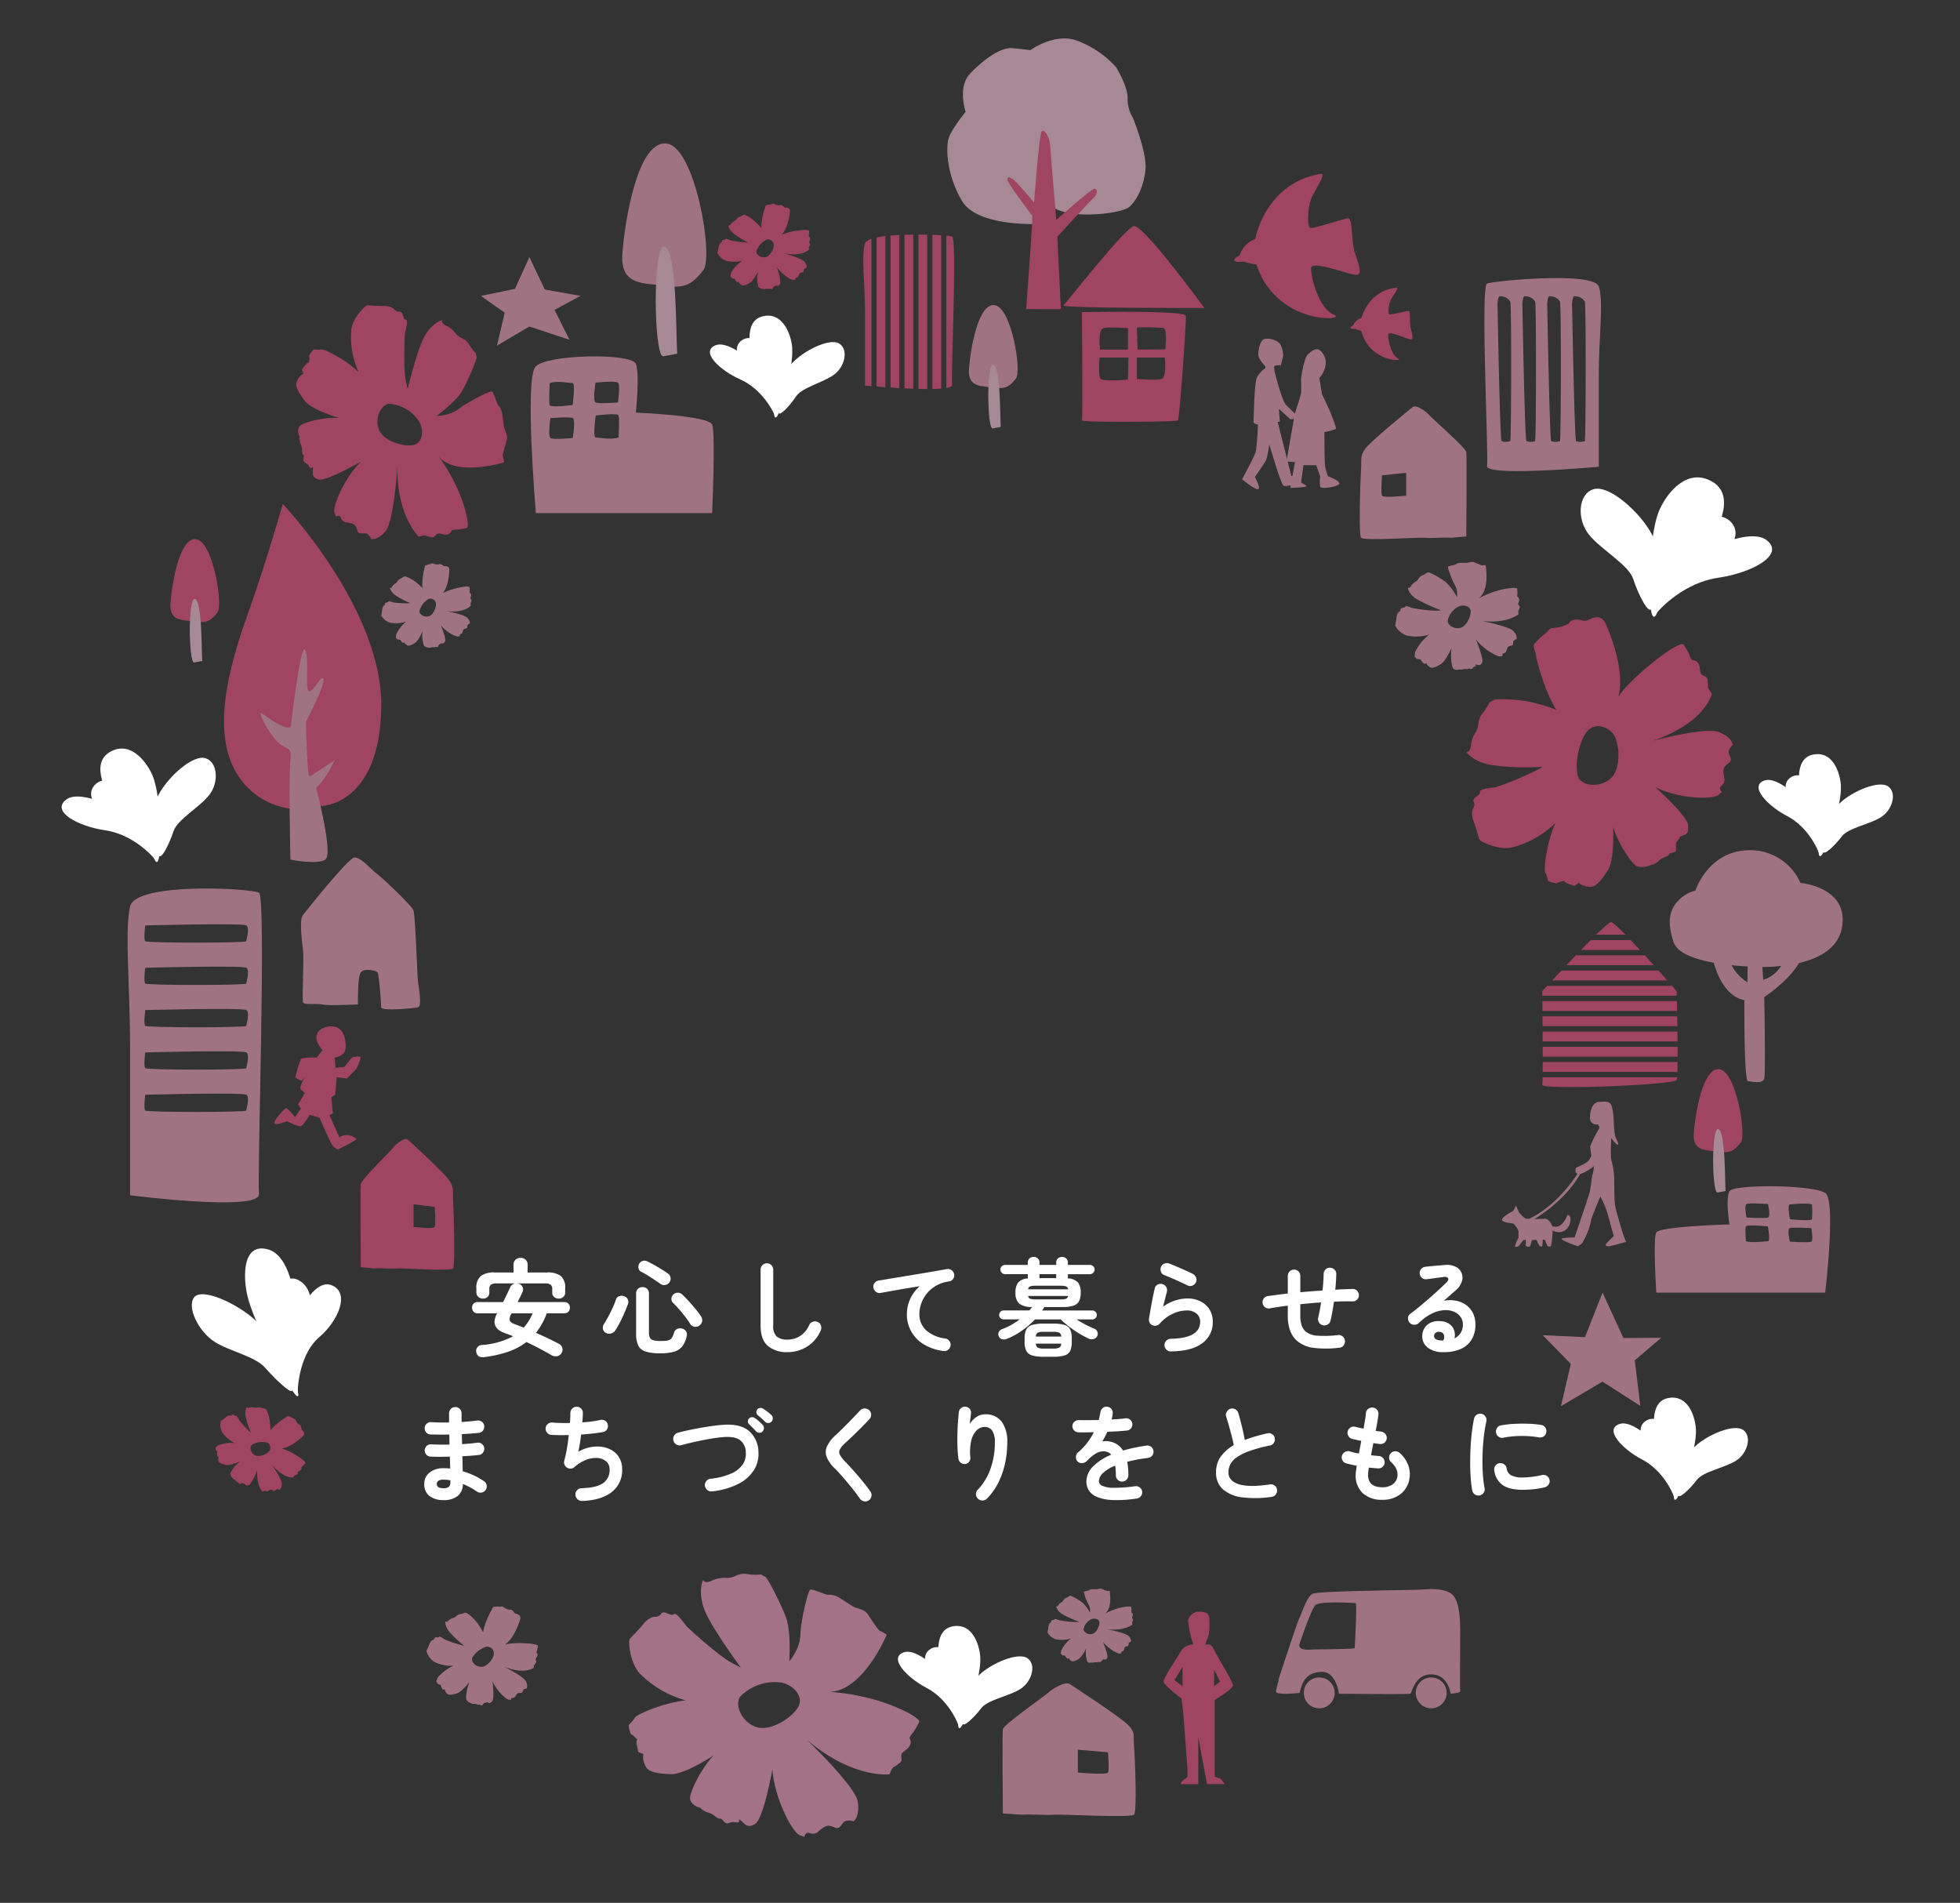 <svg xmlns="http://www.w3.org/2000/svg" xmlns:xlink="http://www.w3.org/1999/xlink" width="549.563" height="533.477" viewBox="0 0 549.563 533.477">
  <rect x="0" y="0" width="549.563" height="533.477" fill="#333333" stroke="none"/>
  <defs>
    <clipPath id="clip-path">
      <rect id="長方形_28306" data-name="長方形 28306" width="549.563" height="533.477" transform="translate(-3553 -1831.237)" fill="none" stroke="#707070" stroke-width="1"/>
    </clipPath>
  </defs>
  <g id="マスクグループ_83" data-name="マスクグループ 83" transform="translate(3553 1831.237)" clip-path="url(#clip-path)">
    <path id="パス_29094" data-name="パス 29094" d="M-173.887-2.944q-1.977.266-2.3-1.387a1.626,1.626,0,0,1,.28-1.328,1.772,1.772,0,0,1,1.342-.679,21.8,21.8,0,0,0,8.7-2.449q-.531-.236-1.062-.428t-1.033-.369q-4.6-1.534-2.39-5.635h-5.488a1.414,1.414,0,0,1-1.121-.472,1.647,1.647,0,0,1-.413-1.121,1.592,1.592,0,0,1,.413-1.106,1.435,1.435,0,0,1,1.121-.457h7.17q.531-1.033,1.033-2.095t.974-2.065a1.7,1.7,0,0,1,.59-.738,1.869,1.869,0,0,1,.826-.325h-5.281a2.5,2.5,0,0,0-1.564.369A1.511,1.511,0,0,0-172.53-22v.974a1.535,1.535,0,0,1-.516,1.254,1.944,1.944,0,0,1-1.283.428,1.9,1.9,0,0,1-1.283-.472,1.626,1.626,0,0,1-.546-1.3v-1.062a4.377,4.377,0,0,1,1.18-3.467,6.171,6.171,0,0,1,4.013-1.018h5.222v-2.183a1.788,1.788,0,0,1,.575-1.4,2.023,2.023,0,0,1,1.4-.516,2.023,2.023,0,0,1,1.4.516,1.788,1.788,0,0,1,.575,1.4v2.183h5.34a6.163,6.163,0,0,1,4.027,1.018,4.41,4.41,0,0,1,1.165,3.467v1.062a1.671,1.671,0,0,1-.516,1.3,1.831,1.831,0,0,1-1.283.472,2.019,2.019,0,0,1-1.283-.428,1.5,1.5,0,0,1-.546-1.254V-22a1.54,1.54,0,0,0-.428-1.224,2.488,2.488,0,0,0-1.578-.369h-7.789a2.648,2.648,0,0,1,.561.148,1.675,1.675,0,0,1,.974,1.018,1.786,1.786,0,0,1-.118,1.342q-.325.708-.664,1.387l-.664,1.328h13.1a1.471,1.471,0,0,1,1.151.457,1.592,1.592,0,0,1,.413,1.106,1.647,1.647,0,0,1-.413,1.121,1.448,1.448,0,0,1-1.151.472h-4.927A19.778,19.778,0,0,1-159.46-9.73q1.741.738,3.423,1.549t3.068,1.549a1.753,1.753,0,0,1,.9,1.106,1.728,1.728,0,0,1-.221,1.46,1.754,1.754,0,0,1-1.269.885,2.356,2.356,0,0,1-1.5-.266q-1.711-1-3.5-1.947t-3.555-1.77a18.442,18.442,0,0,1-5.163,2.729,32.747,32.747,0,0,1-6.61,1.491Zm11.005-8.261a13.048,13.048,0,0,0,1.387-1.859,14.727,14.727,0,0,0,1.092-2.154h-5.842l-.148.236a2.417,2.417,0,0,0-.413,1.77q.207.62,1.534,1.092.561.207,1.151.443t1.239.477Zm38.3,7.2a13.889,13.889,0,0,1-4.072-.472,3.4,3.4,0,0,1-2.1-1.667,7.39,7.39,0,0,1-.62-3.349V-20.764a1.684,1.684,0,0,1,.531-1.328,1.845,1.845,0,0,1,1.269-.472,1.831,1.831,0,0,1,1.283.472,1.708,1.708,0,0,1,.516,1.328V-9.877a3.264,3.264,0,0,0,.28,1.519,1.515,1.515,0,0,0,1.018.708,8.791,8.791,0,0,0,2.095.192,8.892,8.892,0,0,0,1.947-.162,1.73,1.73,0,0,0,1.047-.679,5.18,5.18,0,0,0,.664-1.549,1.6,1.6,0,0,1,.9-1,1.983,1.983,0,0,1,1.431-.059,1.712,1.712,0,0,1,1.077.826,1.815,1.815,0,0,1,.1,1.357,6.984,6.984,0,0,1-1.239,2.8,4.508,4.508,0,0,1-2.287,1.475,13.656,13.656,0,0,1-3.848.443ZM-139.839-9.73a1.507,1.507,0,0,1-.826-1.077,1.785,1.785,0,0,1,.236-1.342q.649-1,1.283-2.2t1.2-2.419a23.024,23.024,0,0,0,.915-2.287,1.465,1.465,0,0,1,.988-.988,1.966,1.966,0,0,1,1.4.074,1.6,1.6,0,0,1,.974.929,1.864,1.864,0,0,1-.03,1.342q-.413,1.092-.974,2.4t-1.21,2.582a24.579,24.579,0,0,1-1.328,2.3,2.067,2.067,0,0,1-1.2.856,1.822,1.822,0,0,1-1.428-.17Zm26.259-2.1a1.767,1.767,0,0,1-1.431.369,1.687,1.687,0,0,1-1.195-.782,23.247,23.247,0,0,0-1.4-2.006q-.841-1.092-1.741-2.124t-1.7-1.8a1.444,1.444,0,0,1-.428-1.165,1.694,1.694,0,0,1,.546-1.165,1.758,1.758,0,0,1,1.21-.487,1.792,1.792,0,0,1,1.269.487q.915.856,1.888,1.933t1.859,2.154q.885,1.077,1.475,1.962a1.978,1.978,0,0,1,.384,1.4,1.791,1.791,0,0,1-.736,1.225Zm-10.92-11.6q-.708-.5-1.682-1.151t-1.962-1.269a18.672,18.672,0,0,0-1.785-1,1.338,1.338,0,0,1-.767-1.018,1.823,1.823,0,0,1,.177-1.224,1.671,1.671,0,0,1,1-.811,1.721,1.721,0,0,1,1.3.133q.826.384,1.844.959t2.051,1.21q1.033.634,1.829,1.195a1.718,1.718,0,0,1,.767,1.092,1.8,1.8,0,0,1-.266,1.357,1.7,1.7,0,0,1-1.151.782,1.667,1.667,0,0,1-1.355-.255ZM-88.884-4.33a8.2,8.2,0,0,1-5.562-1.756q-2.021-1.756-2.021-5.65V-27.462a1.707,1.707,0,0,1,.516-1.254,1.707,1.707,0,0,1,1.254-.516,1.707,1.707,0,0,1,1.254.516,1.707,1.707,0,0,1,.516,1.254v15.726A3.872,3.872,0,0,0-91.938-8.7a4.583,4.583,0,0,0,3.054.856,6.524,6.524,0,0,0,3.437-.974,6.926,6.926,0,0,0,2.611-3.127A1.7,1.7,0,0,1-81.8-12.86a1.712,1.712,0,0,1,1.357.089,1.551,1.551,0,0,1,.9,1,1.929,1.929,0,0,1-.074,1.387A9.859,9.859,0,0,1-83.411-5.9,10.1,10.1,0,0,1-88.884-4.33Zm43.667-.325A13.771,13.771,0,0,1-50.97-6.676a9.825,9.825,0,0,1-3.378-3.673,9.693,9.693,0,0,1-1.106-4.485,10.559,10.559,0,0,1,.929-4.411,10.244,10.244,0,0,1,2.67-3.555q-1.77.266-3.777.6t-3.9.679q-1.888.339-3.3.6a1.635,1.635,0,0,1-1.3-.325,1.754,1.754,0,0,1-.708-1.151,1.641,1.641,0,0,1,.325-1.313,1.791,1.791,0,0,1,1.18-.693q.944-.148,2.419-.4t3.3-.546q1.829-.3,3.747-.62L-50.1-26.6q1.844-.31,3.378-.575t2.508-.443a1.646,1.646,0,0,1,1.269.3,1.748,1.748,0,0,1,.738,1.092A1.72,1.72,0,0,1-42.46-24.9a1.574,1.574,0,0,1-1.106.738,9.943,9.943,0,0,0-3.734,1.23,9.236,9.236,0,0,0-2.611,2.242A9.382,9.382,0,0,0-51.443-17.9a8.869,8.869,0,0,0-.5,2.862A5.92,5.92,0,0,0-50-10.423a9.882,9.882,0,0,0,5.281,2.257,1.771,1.771,0,0,1,1.18.708,1.635,1.635,0,0,1,.325,1.3,1.791,1.791,0,0,1-.693,1.18,1.641,1.641,0,0,1-1.31.323Zm17.85-3.423a2.227,2.227,0,0,1-1.357.148,1.4,1.4,0,0,1-.944-.8,1.378,1.378,0,0,1-.03-1.21,1.636,1.636,0,0,1,1-.856,16.419,16.419,0,0,0,2.537-1.18A21.688,21.688,0,0,0-23.83-13.51h-4.485a1.224,1.224,0,0,1-.9-.369,1.224,1.224,0,0,1-.369-.9,1.19,1.19,0,0,1,.369-.87,1.224,1.224,0,0,1,.9-.369h7.2q.207-.236.413-.487t.384-.487A5.76,5.76,0,0,1-24-17.961a4,4,0,0,1-1-3.068,4.487,4.487,0,0,1,.738-2.818,3.848,3.848,0,0,1,2.714-1.136v-1.21h-6.4a1.18,1.18,0,0,1-.9-.4,1.29,1.29,0,0,1-.369-.9,1.274,1.274,0,0,1,.369-.915,1.2,1.2,0,0,1,.9-.384h6.4v-.649a1.472,1.472,0,0,1,.487-1.165,1.706,1.706,0,0,1,1.165-.428,1.652,1.652,0,0,1,1.151.428,1.494,1.494,0,0,1,.472,1.165v.649h4.691v-.649A1.472,1.472,0,0,1-13.1-30.6a1.706,1.706,0,0,1,1.165-.428,1.652,1.652,0,0,1,1.151.428,1.494,1.494,0,0,1,.472,1.165v.649h6.2A1.249,1.249,0,0,1-3.2-28.4a1.249,1.249,0,0,1,.384.915,1.265,1.265,0,0,1-.384.9,1.226,1.226,0,0,1-.915.4h-6.2v1.18A4.091,4.091,0,0,1-7.48-23.871a4.414,4.414,0,0,1,.767,2.847,5.316,5.316,0,0,1-.443,2.36A2.628,2.628,0,0,1-8.7-17.381a9.327,9.327,0,0,1-3.054.4h-5.163a11.314,11.314,0,0,1-.62.974H-3.468a1.224,1.224,0,0,1,.9.369,1.19,1.19,0,0,1,.369.87,1.224,1.224,0,0,1-.369.9,1.224,1.224,0,0,1-.9.369h-4.4q1.151.738,2.434,1.416A25.763,25.763,0,0,0-2.97-10.932a1.526,1.526,0,0,1,.915.841,1.571,1.571,0,0,1,0,1.195,1.559,1.559,0,0,1-1,.87A1.929,1.929,0,0,1-4.442-8.1a28.833,28.833,0,0,1-2.8-1.519,31.934,31.934,0,0,1-2.8-1.918A23.07,23.07,0,0,1-12.314-13.5h-7.229a24.56,24.56,0,0,1-3.644,3.142,20,20,0,0,1-4.18,2.28Zm10.3,5.045a11.027,11.027,0,0,1-3.275-.384A2.637,2.637,0,0,1-21.983-4.7a5.583,5.583,0,0,1-.457-2.493v-.974a5.583,5.583,0,0,1,.457-2.493,2.637,2.637,0,0,1,1.638-1.283,11.027,11.027,0,0,1,3.275-.384h2.6a10.7,10.7,0,0,1,3.26.384,2.512,2.512,0,0,1,1.56,1.284,5.919,5.919,0,0,1,.428,2.493v.974A5.919,5.919,0,0,1-9.65-4.7a2.512,2.512,0,0,1-1.564,1.283,10.7,10.7,0,0,1-3.26.384Zm-4.4-18.912h11.212a.98.98,0,0,0-.59-.826,5.157,5.157,0,0,0-1.623-.177h-6.786a5.14,5.14,0,0,0-1.638.177.986.986,0,0,0-.574.826Zm2.213,2.832h6.786a5.157,5.157,0,0,0,1.623-.177.961.961,0,0,0,.59-.8H-21.466a.961.961,0,0,0,.59.8,5.157,5.157,0,0,0,1.623.178Zm2.184,13.78h2.6a3.828,3.828,0,0,0,1.77-.28,1.3,1.3,0,0,0,.531-1.106H-19.28a1.333,1.333,0,0,0,.5,1.106,3.542,3.542,0,0,0,1.71.28ZM-19.283-8.7h7.111A1.212,1.212,0,0,0-12.7-9.774a4.229,4.229,0,0,0-1.77-.251h-2.6a3.909,3.909,0,0,0-1.711.251,1.245,1.245,0,0,0-.5,1.074Zm1-16.375h4.691V-26.2H-18.28ZM18.572-4.537a1.733,1.733,0,0,1-1.254-.5,1.763,1.763,0,0,1-.546-1.239,1.733,1.733,0,0,1,.5-1.254,1.763,1.763,0,0,1,1.239-.546q8.261-.148,8.261-4.721a2.9,2.9,0,0,0-1.033-2.36A4.164,4.164,0,0,0,23-16.014a9.335,9.335,0,0,0-3.909.929A11.15,11.15,0,0,0,15.415-12.3a1.628,1.628,0,0,1-.988.546,1.693,1.693,0,0,1-1.106-.162,1.487,1.487,0,0,1-.738-.752,1.844,1.844,0,0,1-.148-1.077q.207-1.239.457-2.685t.546-2.936q.3-1.49.59-2.759a1.58,1.58,0,0,1,.782-1.106,1.738,1.738,0,0,1,1.342-.192,1.72,1.72,0,0,1,1.092.811,1.7,1.7,0,0,1,.207,1.342q-.207.826-.487,1.9t-.575,2.287a11.906,11.906,0,0,1,6.7-2.3,8.286,8.286,0,0,1,3.806.826,6.15,6.15,0,0,1,2.523,2.3,6.5,6.5,0,0,1,.9,3.452,7.137,7.137,0,0,1-2.891,5.93Q24.532-4.625,18.572-4.537Zm4.721-18.47q-.944-.472-2.139-1.018t-2.39-1.062q-1.2-.516-2.11-.87a1.51,1.51,0,0,1-.885-.974,1.8,1.8,0,0,1,.059-1.357,1.646,1.646,0,0,1,1-.9,1.956,1.956,0,0,1,1.357.044q.974.384,2.11.87t2.287,1q1.151.516,2.095.988a1.9,1.9,0,0,1,.929.988,1.719,1.719,0,0,1,.015,1.342,1.83,1.83,0,0,1-.974.944,1.635,1.635,0,0,1-1.355,0ZM65.779-5.569a30.228,30.228,0,0,1-7.037.059,8.824,8.824,0,0,1-4.883-2.065,7.27,7.27,0,0,1-1.888-2.877,12.355,12.355,0,0,1-.62-4.2v-2.714q-1.416.177-2.685.369t-2.36.4a1.7,1.7,0,0,1-1.3-.3A1.649,1.649,0,0,1,44.3-18.02a1.731,1.731,0,0,1,.28-1.3,1.6,1.6,0,0,1,1.106-.708q1.21-.177,2.641-.369t3.024-.369v-4.927a1.707,1.707,0,0,1,.516-1.254,1.707,1.707,0,0,1,1.254-.516,1.659,1.659,0,0,1,1.239.516,1.733,1.733,0,0,1,.5,1.254v4.573q1.534-.148,3.113-.266t3.113-.236q.148-1.269.221-2.449t.1-2.213a1.763,1.763,0,0,1,.546-1.239A1.633,1.633,0,0,1,63.207-28a1.816,1.816,0,0,1,1.254.546,1.61,1.61,0,0,1,.487,1.254q-.03,1-.1,2.11t-.192,2.257q1.3-.089,2.537-.133t2.36-.074a1.659,1.659,0,0,1,1.239.516,1.7,1.7,0,0,1,.5,1.224,1.7,1.7,0,0,1-.5,1.224,1.659,1.659,0,0,1-1.239.516q-2.449-.059-5.252.089-.207,1.446-.457,2.818t-.516,2.493a1.679,1.679,0,0,1-.8,1.077,1.8,1.8,0,0,1-1.328.221,1.689,1.689,0,0,1-1.106-.8,1.8,1.8,0,0,1-.221-1.328q.236-.974.443-2.065t.354-2.213q-1.446.089-2.906.221t-2.906.28v3.1a9.027,9.027,0,0,0,.354,2.744,3.961,3.961,0,0,0,1.062,1.741A5.629,5.629,0,0,0,59.52-8.953a30.609,30.609,0,0,0,5.9-.162,1.676,1.676,0,0,1,1.313.384,1.679,1.679,0,0,1,.634,1.21A1.7,1.7,0,0,1,67-6.2,1.657,1.657,0,0,1,65.779-5.569Zm29,1.239a6.848,6.848,0,0,1-4.234-1.3,3.959,3.959,0,0,1-1.49-3.393,4.092,4.092,0,0,1,.723-2.213A4.123,4.123,0,0,1,91.6-12.665,5.3,5.3,0,0,1,94.222-13a4.16,4.16,0,0,1,3.3,1.608,4.006,4.006,0,0,1,.561,3.2,4.34,4.34,0,0,0,1.7-1.46,4.292,4.292,0,0,0,.664-2.493,3.494,3.494,0,0,0-.664-2.08,4.328,4.328,0,0,0-1.859-1.446,6.024,6.024,0,0,0-2.759-.428,9.242,9.242,0,0,0-3.364.929,13.869,13.869,0,0,0-3.688,2.67,1.806,1.806,0,0,1-1.328.487,1.668,1.668,0,0,1-1.3-.6A1.759,1.759,0,0,1,85.06-13.9a1.452,1.452,0,0,1,.6-1.136q1.829-1.387,3.659-2.936t3.5-3.054q1.667-1.5,2.936-2.744.8-.767.546-1.269T95.018-25.4q-1,.118-2.287.3t-2.4.325a1.635,1.635,0,0,1-1.3-.325,1.665,1.665,0,0,1-.679-1.18,1.593,1.593,0,0,1,.325-1.283,1.791,1.791,0,0,1,1.18-.693q.649-.089,1.638-.177t2.036-.177q1.047-.089,1.785-.148a5.65,5.65,0,0,1,3.127.5,3.436,3.436,0,0,1,1.652,1.756,3.527,3.527,0,0,1,.044,2.4,5.468,5.468,0,0,1-1.7,2.449q-.59.5-1.49,1.3T95.1-18.73a8.96,8.96,0,0,1,3.275-.044,7.2,7.2,0,0,1,2.847,1.136,6.147,6.147,0,0,1,1.992,2.257,6.967,6.967,0,0,1,.738,3.29,7.794,7.794,0,0,1-1.18,4.44,6.8,6.8,0,0,1-3.246,2.567,12.181,12.181,0,0,1-4.749.754Zm-.531-3.275h.177a2.068,2.068,0,0,1,.221.015,1.141,1.141,0,0,0,.31-.015A2.108,2.108,0,0,0,95.1-9.228,1.248,1.248,0,0,0,94.045-10a1.764,1.764,0,0,0-1.165.192,1.109,1.109,0,0,0-.516.9q-.031,1.185,1.887,1.3ZM-185.394,37.15a6.213,6.213,0,0,1-3.9-1.136,4,4,0,0,1-1.475-3.378,3.934,3.934,0,0,1,1.49-3.216,6.155,6.155,0,0,1,4-1.21,17.678,17.678,0,0,1,1.77.089l-.089-3.334q-3.068.089-5.429,0a1.669,1.669,0,0,1-1.195-.6,1.775,1.775,0,0,1-.428-1.254,1.693,1.693,0,0,1,.6-1.18,1.639,1.639,0,0,1,1.254-.413q1.121.059,2.434.074t2.67-.015q-.03-.708-.03-1.416t-.03-1.387q-1.446.03-2.8.015t-2.478-.044a1.572,1.572,0,0,1-1.2-.575,1.817,1.817,0,0,1-.428-1.283,1.693,1.693,0,0,1,.6-1.18,1.639,1.639,0,0,1,1.254-.413q2.183.148,4.986.089V12.838a1.733,1.733,0,0,1,.5-1.254,1.659,1.659,0,0,1,1.239-.516,1.707,1.707,0,0,1,1.254.516,1.707,1.707,0,0,1,.516,1.254v1.136q0,.6.029,1.283,1.21-.089,2.331-.192t2.036-.221a1.72,1.72,0,0,1,1.283.339,1.611,1.611,0,0,1,.664,1.136,1.769,1.769,0,0,1-.339,1.313,1.611,1.611,0,0,1-1.136.664q-1.033.118-2.257.207t-2.523.148q0,.679.015,1.387t.044,1.416q1.18-.059,2.257-.162t1.992-.221a1.593,1.593,0,0,1,1.283.325,1.661,1.661,0,0,1,.664,1.151,1.72,1.72,0,0,1-.339,1.283,1.611,1.611,0,0,1-1.136.664q-1,.118-2.183.207t-2.478.148q.059,1.18.074,2.242t.044,1.977A21.309,21.309,0,0,1-176.72,30.3a19.36,19.36,0,0,1,2.714,1.564,1.616,1.616,0,0,1,.723,1.121,1.7,1.7,0,0,1-.28,1.328,1.711,1.711,0,0,1-1.136.723,1.675,1.675,0,0,1-1.313-.28,17.7,17.7,0,0,0-1.829-1.136,20.469,20.469,0,0,0-2.1-.988,4.346,4.346,0,0,1-1.534,3.423,6.288,6.288,0,0,1-3.924,1.1Zm-.03-3.334a2.16,2.16,0,0,0,1.593-.428,1.774,1.774,0,0,0,.384-1.224V31.6a11.359,11.359,0,0,0-1.977-.177,2.363,2.363,0,0,0-1.387.325,1.039,1.039,0,0,0-.443.885Q-187.253,33.816-185.424,33.816Zm38.887,3.57a1.655,1.655,0,0,1-1.269-.487,1.907,1.907,0,0,1-.59-1.254,1.7,1.7,0,0,1,.487-1.283,1.662,1.662,0,0,1,1.254-.546q4.219-.118,6.034-1.431a4.422,4.422,0,0,0,1.815-3.821,2.858,2.858,0,0,0-.9-2.213,4.044,4.044,0,0,0-2.36-.988,7.186,7.186,0,0,0-3.2.457,10.655,10.655,0,0,0-3.423,2.1,1.574,1.574,0,0,1-1.018.4,1.984,1.984,0,0,1-1.077-.28,1.815,1.815,0,0,1-.679-.856,1.727,1.727,0,0,1-.059-1.092,29.806,29.806,0,0,0,.738-3.334q.325-1.918.531-3.836-1.446.03-2.714.015t-2.213-.074a1.624,1.624,0,0,1-1.165-.62,1.714,1.714,0,0,1-.4-1.269,1.624,1.624,0,0,1,.62-1.165,1.714,1.714,0,0,1,1.269-.4q.974.089,2.257.118t2.67,0q.059-.826.089-1.519t.029-1.224a1.761,1.761,0,0,1,.487-1.254,1.712,1.712,0,0,1,1.224-.546,1.679,1.679,0,0,1,1.269.472,1.637,1.637,0,0,1,.531,1.239q0,.5-.044,1.18t-.1,1.475a30.959,30.959,0,0,0,5.1-.679,1.678,1.678,0,0,1,1.313.251,1.586,1.586,0,0,1,.723,1.106,1.669,1.669,0,0,1-.236,1.3,1.651,1.651,0,0,1-1.092.738q-1.269.236-2.862.413t-3.3.3q-.148,1.3-.354,2.552t-.413,2.257a10.829,10.829,0,0,1,3.364-1.269,9.871,9.871,0,0,1,3.3-.089,7.338,7.338,0,0,1,2.862,1.033,5.814,5.814,0,0,1,2.006,2.11,6.255,6.255,0,0,1,.738,3.113,7.645,7.645,0,0,1-2.98,6.462q-2.98,2.266-8.261,2.443Zm36.468-2.685a1.735,1.735,0,0,1-1.313-.354,1.791,1.791,0,0,1-.693-1.18,1.75,1.75,0,0,1,.369-1.328,1.715,1.715,0,0,1,1.2-.679,19.254,19.254,0,0,0,5.886-1.5,7.381,7.381,0,0,0,3.187-2.582,5.258,5.258,0,0,0,.811-3.319,4.327,4.327,0,0,0-1.623-3.437q-1.475-1.077-4.632-.841-1.269.089-2.832.339t-3.187.575q-1.623.325-3.127.679t-2.685.679a1.654,1.654,0,0,1-1.357-.177,1.822,1.822,0,0,1-.856-1.092,1.82,1.82,0,0,1,.177-1.357,1.717,1.717,0,0,1,1.092-.856q1.239-.354,2.832-.693t3.319-.649q1.726-.31,3.393-.546t3.024-.325q4.75-.384,7.229,1.608a7.858,7.858,0,0,1,2.773,5.827,8.578,8.578,0,0,1-1.165,5.09,10.827,10.827,0,0,1-4.322,3.954,21.054,21.054,0,0,1-7.5,2.163Zm14.133-16.788a1.085,1.085,0,0,1-.9.354,1.377,1.377,0,0,1-.929-.413q-.354-.413-.915-.974t-1.033-1a1.127,1.127,0,0,1-.325-.752,1.1,1.1,0,0,1,.325-.841,1.141,1.141,0,0,1,.8-.384,1.236,1.236,0,0,1,.856.266,8.746,8.746,0,0,1,1.106.856,12.318,12.318,0,0,1,1.077,1.062,1.229,1.229,0,0,1,.339.9,1.393,1.393,0,0,1-.4.926ZM-95.2,15.2q-.384-.413-.988-.944t-1.106-.915a1.143,1.143,0,0,1-.354-.738,1.125,1.125,0,0,1,.236-.856,1.144,1.144,0,0,1,.782-.428,1.32,1.32,0,0,1,.841.192,12.4,12.4,0,0,1,1.18.811,14.792,14.792,0,0,1,1.151.959,1.2,1.2,0,0,1,.4.885,1.419,1.419,0,0,1-.31.944,1.311,1.311,0,0,1-.885.428A1.192,1.192,0,0,1-95.2,15.2Zm29.092,22.01a1.7,1.7,0,0,1-1.328.28,1.756,1.756,0,0,1-1.151-.693q-1-1.446-2.257-3.009t-2.493-2.995q-1.239-1.431-2.242-2.434a9.726,9.726,0,0,1-2.331-3.216,3.858,3.858,0,0,1,.029-3,9.81,9.81,0,0,1,2.449-3.2q.62-.561,1.49-1.416T-72.1,15.7q.974-.974,1.888-1.947t1.652-1.741a1.7,1.7,0,0,1,1.254-.546,1.749,1.749,0,0,1,1.283.487,1.607,1.607,0,0,1,.546,1.224,1.749,1.749,0,0,1-.487,1.283Q-67,15.581-68.251,16.835t-2.434,2.39q-1.18,1.136-2.036,1.9A6.874,6.874,0,0,0-74.24,22.94a1.6,1.6,0,0,0,0,1.49,8.372,8.372,0,0,0,1.4,1.829q1,1.033,2.287,2.478t2.582,3.009q1.3,1.564,2.272,2.98a1.581,1.581,0,0,1,.31,1.313,1.728,1.728,0,0,1-.718,1.17Zm30.6-.443a1.793,1.793,0,0,1-.575-1.239,1.587,1.587,0,0,1,.487-1.269,15.9,15.9,0,0,0,3.526-5.724,21.427,21.427,0,0,0,1.283-7.524,5.848,5.848,0,0,0-.738-3.334,2.51,2.51,0,0,0-2.183-1.033,3.108,3.108,0,0,0-2.183.959,5.97,5.97,0,0,0-1.5,2.847,14.275,14.275,0,0,0-.266,4.75,1.684,1.684,0,0,1-.369,1.224,1.521,1.521,0,0,1-1.106.6,1.666,1.666,0,0,1-1.224-.354A1.728,1.728,0,0,1-41,25.584a33.468,33.468,0,0,1-.266-3.378q-.059-1.844-.015-3.688t.162-3.423q.118-1.579.236-2.611a1.679,1.679,0,0,1,.649-1.151,1.643,1.643,0,0,1,1.269-.354,1.691,1.691,0,0,1,1.165.62,1.592,1.592,0,0,1,.31,1.3q-.059.531-.162,1.357t-.162,1.564a6.011,6.011,0,0,1,1.829-1.933,4.2,4.2,0,0,1,2.39-.782,5.561,5.561,0,0,1,4.721,2.051,9.5,9.5,0,0,1,1.564,5.857,27.391,27.391,0,0,1-.634,5.916,22.846,22.846,0,0,1-1.888,5.37,17.348,17.348,0,0,1-3.142,4.411,1.7,1.7,0,0,1-1.254.546,1.749,1.749,0,0,1-1.282-.49Zm44.523-.059a36.183,36.183,0,0,1-6.668.428,13.288,13.288,0,0,1-4.352-.811A5,5,0,0,1-4.38,34.51a4.636,4.636,0,0,1-.738-2.582A5.974,5.974,0,0,1-3.336,27.8a15.033,15.033,0,0,1,5.178-3.364,2.316,2.316,0,0,0-1.151-.8,3.692,3.692,0,0,0-2.906.325A10.748,10.748,0,0,0-5,26.2a1.871,1.871,0,0,1-1.313.575,1.594,1.594,0,0,1-1.313-.487,1.78,1.78,0,0,1-.428-1.3,1.648,1.648,0,0,1,.6-1.21A17.719,17.719,0,0,0-4.9,21.1a18.567,18.567,0,0,0,1.874-2.98q-1.269.03-2.375.044t-1.9-.015a1.659,1.659,0,0,1-1.239-.516,1.733,1.733,0,0,1-.5-1.254,1.639,1.639,0,0,1,.561-1.21,1.734,1.734,0,0,1,1.269-.443q1.033.03,2.493.015t3.054-.044q.148-.561.266-1.092t.207-1.062a1.923,1.923,0,0,1,.649-1.2,1.573,1.573,0,0,1,1.269-.369,1.7,1.7,0,0,1,1.18.649,1.689,1.689,0,0,1,.354,1.3,6,6,0,0,1-.118.8q-.089.413-.207.826,1.121-.059,2.1-.133t1.741-.192a1.769,1.769,0,0,1,1.313.339,1.633,1.633,0,0,1,.664,1.165,1.66,1.66,0,0,1-.369,1.3,1.624,1.624,0,0,1-1.165.62q-1.092.118-2.508.207T.751,18A25.145,25.145,0,0,1-.665,20.716a4.98,4.98,0,0,1,1.357-.1,5.632,5.632,0,0,1,1.239.221,5.617,5.617,0,0,1,1.726.811,5.367,5.367,0,0,1,1.49,1.608q1.446-.413,3.083-.767t3.467-.62a1.665,1.665,0,0,1,1.3.31,1.617,1.617,0,0,1,.679,1.165,1.6,1.6,0,0,1-.325,1.3,1.812,1.812,0,0,1-1.18.679q-1.711.207-3.157.487t-2.685.6q.148.8.236,1.741t.089,2.036a1.763,1.763,0,0,1-1.77,1.77,1.659,1.659,0,0,1-1.239-.516,1.733,1.733,0,0,1-.5-1.254A18.247,18.247,0,0,0,2.964,27.5a10.248,10.248,0,0,0-3.5,2.139,3.286,3.286,0,0,0-1.077,2.2,1.481,1.481,0,0,0,.944,1.3,7.644,7.644,0,0,0,3.157.561,41.007,41.007,0,0,0,6.048-.443,1.767,1.767,0,0,1,1.3.339,1.617,1.617,0,0,1,.679,1.165,1.643,1.643,0,0,1-.354,1.269,1.793,1.793,0,0,1-1.149.677Zm37.8-.472a29.774,29.774,0,0,1-8.261.133,9.985,9.985,0,0,1-5.414-2.257,6.082,6.082,0,0,1-1.9-4.721,7.455,7.455,0,0,1,1.313-4.44,11.443,11.443,0,0,1,3.644-3.2q-.207-1.151-.59-2.626t-.8-2.936q-.413-1.46-.738-2.464a1.628,1.628,0,0,1,.162-1.328,1.765,1.765,0,0,1,1.047-.856,1.708,1.708,0,0,1,1.372.162,1.778,1.778,0,0,1,.841,1.077q.5,1.711.988,3.7T39.29,20.3q1.416-.561,3.009-1.018t3.3-.841a1.662,1.662,0,0,1,1.328.207,1.625,1.625,0,0,1,.767,1.092,1.769,1.769,0,0,1-.236,1.342,1.637,1.637,0,0,1-1.092.752,41.029,41.029,0,0,0-5.989,1.638A13.623,13.623,0,0,0,36.85,25.3a5.448,5.448,0,0,0-1.682,1.977,5.094,5.094,0,0,0-.457,2.11q0,2.331,2.832,3.29t8.822.074a1.613,1.613,0,0,1,1.313.339,1.712,1.712,0,0,1,.664,1.165,1.735,1.735,0,0,1-.354,1.313,1.682,1.682,0,0,1-1.18.667Zm31.068.826a7.838,7.838,0,0,1-5.488-1.829,6.709,6.709,0,0,1-2.006-5.222,7.971,7.971,0,0,1,.089-1q.089-.649.207-1.5-.826-.148-1.579-.325l-1.372-.325A1.66,1.66,0,0,1,66.679,26a1.7,1.7,0,0,1-.133-1.328,1.839,1.839,0,0,1,.87-1.033,1.623,1.623,0,0,1,1.313-.148,20.273,20.273,0,0,0,2.567.59q.148-.856.325-1.741t.325-1.8q-.8-.148-1.475-.3t-1.121-.266a1.719,1.719,0,0,1-1.033-.841,1.623,1.623,0,0,1-.148-1.313A1.734,1.734,0,0,1,69,16.762a1.645,1.645,0,0,1,1.328-.148q.354.089.944.221t1.328.28q.236-1.387.428-2.523a15.454,15.454,0,0,0,.221-1.844,1.555,1.555,0,0,1,.664-1.18,1.78,1.78,0,0,1,1.313-.354,1.682,1.682,0,0,1,1.18.664,1.735,1.735,0,0,1,.354,1.313q-.089.738-.28,1.933t-.487,2.611q.472.089.87.133t.723.1a1.793,1.793,0,0,1,1.151.679,1.725,1.725,0,0,1-1.593,2.773q-.354-.03-.826-.1t-.974-.133q-.177.856-.339,1.711T74.7,24.58q.59.059,1.136.118t1.018.089a1.637,1.637,0,0,1,1.2.575,1.715,1.715,0,0,1,.457,1.254,1.618,1.618,0,0,1-.575,1.21,1.784,1.784,0,0,1-1.283.443q-.59-.059-1.239-.1t-1.328-.133a14.2,14.2,0,0,0-.236,1.977q0,3.541,4.042,3.541a4.783,4.783,0,0,0,2.8-.782,3.128,3.128,0,0,0,1.357-2.051q.443-2.242-1.8-4.308a1.521,1.521,0,0,1-.487-1.254,1.76,1.76,0,0,1,.6-1.254,1.547,1.547,0,0,1,1.239-.443,2,2,0,0,1,1.239.561,8.666,8.666,0,0,1,2.3,3.408,7.234,7.234,0,0,1,.325,3.7,6.7,6.7,0,0,1-2.478,4.308,7.931,7.931,0,0,1-5.1,1.623Zm27.233-1.21a1.8,1.8,0,0,1-2.065-1.416,34.99,34.99,0,0,1-.413-3.5q-.147-2-.148-4.2t.118-4.455q.118-2.242.369-4.293t.6-3.673a1.676,1.676,0,0,1,.767-1.106,1.72,1.72,0,0,1,1.328-.251,1.8,1.8,0,0,1,1.106.782,1.732,1.732,0,0,1,.251,1.342,40.647,40.647,0,0,0-.738,4.544q-.266,2.449-.339,4.972t.074,4.9a37.153,37.153,0,0,0,.5,4.322,1.575,1.575,0,0,1-.28,1.3,1.816,1.816,0,0,1-1.137.732Zm12.1-1.593q-3.836,0-5.709-1.387A5.839,5.839,0,0,1,109.25,28.8a1.665,1.665,0,0,1,.31-1.3,1.718,1.718,0,0,1,1.165-.708,1.767,1.767,0,0,1,1.3.339,1.718,1.718,0,0,1,.708,1.165,2.482,2.482,0,0,0,1.21,1.888,6.836,6.836,0,0,0,3.364.62,25.822,25.822,0,0,0,5.34-.679,1.6,1.6,0,0,1,1.328.236,1.728,1.728,0,0,1,.767,1.121,1.645,1.645,0,0,1-.266,1.313,1.863,1.863,0,0,1-1.121.782,22.473,22.473,0,0,1-3.172.531q-1.591.151-2.977.151Zm-5.4-14.6a1.678,1.678,0,0,1-1.313-.251,1.7,1.7,0,0,1-.752-1.136A1.72,1.72,0,0,1,110,16.944a1.591,1.591,0,0,1,1.136-.738,26.082,26.082,0,0,1,3.688-.428q2.036-.1,4.042-.03a26.731,26.731,0,0,1,3.541.339,1.652,1.652,0,0,1,1.151.723,1.7,1.7,0,0,1,.266,1.342,1.6,1.6,0,0,1-.723,1.136,1.777,1.777,0,0,1-1.313.28,28.11,28.11,0,0,0-4.957-.4,27.271,27.271,0,0,0-5.027.486Z" transform="translate(-3243.268 -1447.827)" fill="#fff"/>
    <g id="グループ_13649" data-name="グループ 13649">
      <path id="パス_29005" data-name="パス 29005" d="M27.523,115.24s-2.635-11.423,0-16.52S37.188,87.3,40.7,88.35s3.868,6.85,1.057,10.37S32.8,105.574,31.74,108.913s-3.74,8.825-4.217,6.327" transform="translate(-3536.125 -1707.028)" fill="#fff"/>
      <path id="パス_29006" data-name="パス 29006" d="M37.823,109.671s-.878-12.536-5.974-15.523S21.479,89.4,19.2,92.918s2.633,7.732,5.974,9.665,9.958,7.38,11.13,10.365,1.71-1.511,1.522-3.28" transform="translate(-3546.075 -1703.509)" fill="#fff"/>
      <path id="パス_29007" data-name="パス 29007" d="M33.976,98.057S20.674,90.5,16.282,93.84s3.319,7.513,10.9,8.61,13.007,6.911,13.766,7.908,3.175-4.569-6.966-12.3" transform="translate(-3550.717 -1700.916)" fill="#fff"/>
      <path id="パス_29008" data-name="パス 29008" d="M22.265,100.552s-5.657-8.93,0-12.388,10.228,2.313,11.985,6.2,2.6,12.845,1.387,16.709-13.373-10.518-13.373-10.518" transform="translate(-3544.61 -1708.481)" fill="#fff"/>
      <rect id="長方形_28300" data-name="長方形 28300" width="43.224" height="31.817" transform="translate(-3535.717 -1621.377)" fill="none"/>
      <path id="パス_29009" data-name="パス 29009" d="M102.951,56.664s.489-9.979,3.835-13.546S117.364,35.993,120,37.673s1.579,6.518-1.54,8.747-8.941,3.543-10.58,6.036-5.113,6.367-4.928,4.208" transform="translate(-3437.663 -1772.576)" fill="#fff"/>
      <path id="パス_29010" data-name="パス 29010" d="M110.277,55.7s2.19-10.484-1.3-14.115-7.4-6.3-10.091-3.945.366,6.95,2.656,9.311,6.454,8.363,6.722,11.082,1.751-.841,2.009-2.336" transform="translate(-3444.226 -1773.212)" fill="#fff"/>
      <path id="パス_29011" data-name="パス 29011" d="M109.663,45.316s-9.154-9.284-13.53-7.565.976,6.932,6.934,9.59,9.062,8.687,9.453,9.679,3.664-3.01-2.857-11.7" transform="translate(-3448.48 -1772.197)" fill="#fff"/>
      <path id="パス_29012" data-name="パス 29012" d="M100,44.407s-2.57-8.637,2.871-10.157,7.851,4.269,8.39,7.86-.846,11.137-2.74,14.026S100,44.407,100,44.407" transform="translate(-3442.23 -1776.746)" fill="#fff"/>
      <path id="パス_29013" data-name="パス 29013" d="M125.557,222.821s1.111-9.928,4.669-13.281,11-6.452,13.528-4.612,1.17,6.6-2.084,8.635-9.142,2.978-10.934,5.364-5.5,6.038-5.179,3.9" transform="translate(-3408.619 -1571.245)" fill="#fff"/>
      <path id="パス_29014" data-name="パス 29014" d="M132.361,222.729s2.836-10.326-.416-14.17-6.994-6.745-9.825-4.564-.069,6.959,2.073,9.46,5.92,8.749,6.018,11.48,1.8-.731,2.151-2.208" transform="translate(-3414.561 -1572.702)" fill="#fff"/>
      <path id="パス_29015" data-name="パス 29015" d="M132.352,212.349s-8.559-9.835-13.034-8.392.544,6.98,6.326,10,8.5,9.234,8.831,10.248,3.844-2.775-2.123-11.86" transform="translate(-3418.826 -1571.974)" fill="#fff"/>
      <path id="パス_29016" data-name="パス 29016" d="M122.913,210.759s-2.025-8.779,3.5-9.96,7.57,4.752,7.885,8.37S132.761,220.233,130.69,223s-7.778-12.237-7.778-12.237" transform="translate(-3412.458 -1576.043)" fill="#fff"/>
      <rect id="長方形_28302" data-name="長方形 28302" width="27.114" height="36.836" transform="translate(-3305.491 -1354.297) rotate(-70.629)" fill="none"/>
      <path id="パス_29013-2" data-name="パス 29013" d="M125.557,222.821s1.111-9.928,4.669-13.281,11-6.452,13.528-4.612,1.17,6.6-2.084,8.635-9.142,2.978-10.934,5.364-5.5,6.038-5.179,3.9" transform="translate(-3207.964 -1635.256)" fill="#fff"/>
      <path id="パス_29014-2" data-name="パス 29014" d="M132.361,222.729s2.836-10.326-.416-14.17-6.994-6.745-9.825-4.564-.069,6.959,2.073,9.46,5.92,8.749,6.018,11.48,1.8-.731,2.151-2.208" transform="translate(-3213.907 -1636.713)" fill="#fff"/>
      <path id="パス_29015-2" data-name="パス 29015" d="M132.352,212.349s-8.559-9.835-13.034-8.392.544,6.98,6.326,10,8.5,9.234,8.831,10.248,3.844-2.775-2.123-11.86" transform="translate(-3218.171 -1635.985)" fill="#fff"/>
      <path id="パス_29016-2" data-name="パス 29016" d="M122.913,210.759s-2.025-8.779,3.5-9.96,7.57,4.752,7.885,8.37S132.761,220.233,130.69,223s-7.778-12.237-7.778-12.237" transform="translate(-3211.804 -1640.054)" fill="#fff"/>
      <rect id="長方形_28302-2" data-name="長方形 28302" width="27.114" height="36.836" transform="translate(-3104.836 -1418.308) rotate(-70.629)" fill="none"/>
      <path id="パス_29017" data-name="パス 29017" d="M231.138,109.959s1.111-9.928,4.669-13.281,11-6.452,13.528-4.612,1.17,6.605-2.084,8.635-9.142,2.978-10.934,5.364-5.5,6.038-5.179,3.895" transform="translate(-3272.892 -1702.808)" fill="#fff"/>
      <path id="パス_29018" data-name="パス 29018" d="M237.942,109.867s2.836-10.326-.416-14.17-6.994-6.745-9.826-4.564-.069,6.959,2.073,9.46,5.92,8.749,6.018,11.48,1.8-.731,2.151-2.208" transform="translate(-3278.835 -1704.265)" fill="#fff"/>
      <path id="パス_29019" data-name="パス 29019" d="M237.933,99.487S229.374,89.652,224.9,91.1s.544,6.98,6.326,10,8.5,9.234,8.831,10.248,3.844-2.775-2.123-11.86" transform="translate(-3283.099 -1703.537)" fill="#fff"/>
      <path id="パス_29020" data-name="パス 29020" d="M228.494,97.9s-2.025-8.779,3.5-9.96,7.57,4.752,7.885,8.37-1.538,11.064-3.609,13.827S228.494,97.9,228.494,97.9" transform="translate(-3276.732 -1707.606)" fill="#fff"/>
      <rect id="長方形_28303" data-name="長方形 28303" width="27.117" height="36.836" transform="translate(-3064.183 -1598.72) rotate(-70.627)" fill="none"/>
      <path id="パス_29021" data-name="パス 29021" d="M84.847,197.745S79.8,183.415,74.5,178.67s-14.855-9.015-16.994-6.281,1.215,9.585,5.654,12.428,11.431,4.044,14.362,7.447,8.5,8.574,7.32,5.481" transform="translate(-3556.061 -1639.922)" fill="#fff"/>
      <path id="パス_29022" data-name="パス 29022" d="M68.2,198.691s-7.151-14.855-4.96-20.506,5.284-9.959,9.307-6.883,2.744,10.064,1.293,13.738-3.311,12.826-2.374,16.779-2.307-1.007-3.266-3.132" transform="translate(-3540.982 -1643.084)" fill="#fff"/>
      <path id="パス_29023" data-name="パス 29023" d="M65.408,183.437s5.862-14.471,11.452-12.513,2.064,10.11-3.287,14.647-6.031,13.6-6.01,15.081-5.393-3.907-2.156-17.216" transform="translate(-3537.073 -1641.914)" fill="#fff"/>
      <path id="パス_29024" data-name="パス 29024" d="M75,182.372s-1.085-12.756-7.757-14.3-6.7,7.084-5.665,12.329,5.967,15.954,9.356,19.9S75,182.372,75,182.372" transform="translate(-3545.377 -1649.12)" fill="#fff"/>
      <rect id="長方形_28304" data-name="長方形 28304" width="39.163" height="41.795" transform="matrix(0.879, -0.477, 0.477, 0.879, -3502.573, -1469.385)" fill="none"/>
      <path id="パス_29025" data-name="パス 29025" d="M221.358,88.4s3.273-14.033,0-20.293-12-14.035-16.367-12.739-4.8,8.42-1.31,12.737S214.81,76.53,216.12,80.632s4.642,10.84,5.238,7.771" transform="translate(-3311.154 -1749.459)" fill="#fff"/>
      <path id="パス_29026" data-name="パス 29026" d="M209.941,81.563s1.09-15.4,7.421-19.07,12.874-5.83,15.713-1.511-3.271,9.5-7.421,11.873-12.367,9.067-13.821,12.735-2.123-1.856-1.892-4.029" transform="translate(-3300.173 -1745.137)" fill="#fff"/>
      <path id="パス_29027" data-name="パス 29027" d="M219.956,67.295s16.52-9.284,21.975-5.181-4.121,9.231-13.53,10.58-16.154,8.491-17.1,9.713-3.945-5.613,8.651-15.112" transform="translate(-3299.645 -1741.952)" fill="#fff"/>
      <path id="パス_29028" data-name="パス 29028" d="M227.313,70.361s7.026-10.971,0-15.217-12.7,2.839-14.883,7.611-3.23,15.779-1.73,20.528,16.609-12.922,16.609-12.922" transform="translate(-3300.045 -1751.243)" fill="#fff"/>
      <rect id="長方形_28305" data-name="長方形 28305" width="53.678" height="39.089" transform="translate(-3109.803 -1697.404)" fill="none"/>
    </g>
    <g id="グループ_13650" data-name="グループ 13650" opacity="0.6">
      <path id="パス_28993" data-name="パス 28993" d="M102.145,67.307c-.251-.626-.466-3.952-.768-4.838a4.206,4.206,0,0,0-1-1.767c-.32-.279-1.186-3.479-1.65-3.8s-6.866,2.9-9.382,4.9a10.712,10.712,0,0,1-6.178,1.9s5.216-3.8,6.966-6.685,4.432-9.444,4.228-9.809a2.631,2.631,0,0,1-.194-1.042,11.987,11.987,0,0,1-1.94-2.466,4.407,4.407,0,0,0-2.092-1.8A4.667,4.667,0,0,1,88.4,40.519a6.6,6.6,0,0,0-2.388-1.977c-.724-.27-1.675-1.035-1.289-1.511s-3.06.571-5.22,4.877c-1.6,3.182-3.57,10.614-4.494,14.292-.183-.773-.4-1.671-.585-2.727-.551-3.113-.3-11.809-.146-12.778s1.017-3.805.176-3.933-.562-2.347-1.755-2.242-1.38-.91-2.1-1.154a5.324,5.324,0,0,0-2.388-.439c-1.259.027-3.922-.171-4.464-.19s-4.192,3.52-4.53,6.914a23.311,23.311,0,0,0,2.062,11.791c-4.057-3.847-9.734-6.452-10.388-6.331a8.778,8.778,0,0,1-2.233,0,6.762,6.762,0,0,0-1.083,1.412c-.4.747,0,0-.123,1.5s0,0-1.188,1.57-.946.7-.5,2.363c0,0-.782.146-1.671,1.81-.624,1.166-.51,2.384,2.146,5.794,1.476,1.9,5.869,3.6,9.48,4.733-4.729-.2-10.212,1.387-10.948,2.288-1.056,1.287,0,3.083,0,3.083s-.167.165.027,1.207.565.932.629,2.665.633.56.391,2.087.834.921,1.554,2.256,1.022-.491,1.086.574-.629,2.407,1.518,3.083,11.958-4.973,11.958-4.973C57.148,81.222,53.823,89.381,54.529,91s-.112.837.953.772.583.967,1.641,1.579l.363.21a11.092,11.092,0,0,1,2.041.411c.722.27,1.081.741,1.451,2.007s1.945.322,2.717.85a3.126,3.126,0,0,1,1.072,1.417s1.838.464,4.1-2.244,3.261-17.843,3.261-17.843c-.128,13.757,6.054,19.47,6.054,19.47s1.38-.529,1.818-.338a10.775,10.775,0,0,0,1.838.464c.7.139.944-.715,1.57-.967s1.682.361,2.532.2a1.567,1.567,0,0,0,1.358-1c.069-.357,1.006-.382,1.68-.373a18.783,18.783,0,0,0,2.733-.51s.919-.846-1.456-7.807A49.01,49.01,0,0,0,83.668,75.07c5.026,5.917,18.353,1.684,18.353,1.684a7.227,7.227,0,0,0-.315-1.691c-.2-.366.907-3.805,1.154-4.793s-.464-2.338-.715-2.964M77,71.812c-2.27.827-8.829-.777-10.107-4.381s1.092-7.179,3.122-7.076a11,11,0,0,1,8.18,4.873c1.467,2.455,1.074,5.757-1.2,6.585" transform="translate(-3513.718 -1778.377)" fill="#e85180"/>
      <path id="パス_28994" data-name="パス 28994" d="M145.014,207.843c-.792-.259-4.11-2.7-5.188-3.12a5.186,5.186,0,0,0-2.469-.455c-.518.082-4.234-1.643-4.9-1.458s-2.717,8.8-2.82,12.773-3.109,7.358-3.109,7.358.55-7.956-.786-11.906-5.411-11.7-5.917-11.8a3.257,3.257,0,0,1-1.14-.642,14.9,14.9,0,0,1-3.876-.124,5.435,5.435,0,0,0-3.374.533,5.771,5.771,0,0,1-2.686.55,8.17,8.17,0,0,0-3.77.687c-.828.47-2.309.76-2.452.019s-1.894,3.349.466,8.815c1.742,4.036,7.2,11.811,9.942,15.6-.876-.442-1.9-.952-3.044-1.616-3.383-1.951-11.411-9.1-12.2-10.018s-2.791-3.987-3.583-3.292-2.665-1.335-3.516-.124-1.957.586-2.757,1.066a6.573,6.573,0,0,0-2.313,1.911c-.975,1.213-3.28,3.575-3.728,4.072s0,6.762,2.941,9.778a28.769,28.769,0,0,0,12.79,7.425c-6.863.779-13.841,4.08-14.246,4.794a10.877,10.877,0,0,1-1.778,2.109,8.31,8.31,0,0,0,.478,2.149c.39.971,0,0,1.323,1.312s0,0,.539,2.37-.093,1.451,1.837,2.355c0,0-.482.853.385,3.021.607,1.514,1.852,2.376,7.187,2.574,2.966.11,8.066-2.694,12.011-5.2-3.945,4.316-6.8,10.762-6.536,12.173.379,2.022,2.913,2.452,2.913,2.452s.023.291,1.163.935,1.331.206,3.023,1.523,1.032-.154,2.283,1.291,1.533-.057,3.37.322.345-1.359,1.4-.573,1.776,2.507,4.122,1.015,4.8-15.265,4.8-15.265c.607,8.234,5.683,17.867,7.775,18.486s.7.771,1.485-.289,1.382.217,2.8-.3l.489-.175a13.6,13.6,0,0,1,2.012-1.605c.83-.47,1.559-.434,3.052.223s1.849-1.584,2.964-1.894a3.866,3.866,0,0,1,2.193.112s1.9-1.369,1.131-5.66-14.286-17.266-14.286-17.266c12.912,11.055,23.232,9.751,23.232,9.751s.6-1.727,1.127-1.995a13.2,13.2,0,0,0,1.9-1.367c.687-.552.074-1.462.335-2.254s1.677-1.306,2.2-2.237a1.934,1.934,0,0,0,.131-2.079c-.282-.348.438-1.255.984-1.885a23.218,23.218,0,0,0,1.689-2.991s-.067-1.542-8.542-4.828a60.528,60.528,0,0,0-16.8-3.49c9.593-.051,16.184-16.021,16.184-16.021A8.943,8.943,0,0,0,152,214.423c-.508-.1-2.88-3.88-3.617-4.9s-2.58-1.42-3.372-1.681M129.29,235.205c-1.022,2.8-7.754,7.735-12.177,6.079s-5.921-6.741-4.213-8.582a13.6,13.6,0,0,1,11.113-3.863c3.486.562,6.3,3.562,5.277,6.366" transform="translate(-3458.232 -1588.409)" fill="#ef9cc0"/>
      <path id="パス_28995" data-name="パス 28995" d="M199.061,64.446c-.341.089-2.08-.018-2.558.078a2.187,2.187,0,0,0-.983.4c-.167.149-1.883.386-2.078.606s1.047,3.751,1.92,5.188a5.59,5.59,0,0,1,.578,3.328,17.54,17.54,0,0,0-3-4.046,23.852,23.852,0,0,0-4.8-2.843,1.354,1.354,0,0,1-.553.032,6.223,6.223,0,0,1-1.408.843,2.3,2.3,0,0,0-1.076.962c-.217.29-.558.725-.83.811a3.449,3.449,0,0,0-1.184,1.106c-.187.357-.647.8-.868.569s.094,1.623,2.185,3.028a49.651,49.651,0,0,0,7.108,3.275c-.414.041-.891.094-1.454.121a40.9,40.9,0,0,1-6.633-.77c-.491-.144-1.906-.779-2.027-.35s-1.255.135-1.28.759-.562.658-.736,1.01a2.793,2.793,0,0,0-.386,1.211c-.069.654-.347,2.02-.393,2.3a5.7,5.7,0,0,0,3.284,2.8,12.162,12.162,0,0,0,6.249-.288,14.679,14.679,0,0,0-3.97,4.966,4.633,4.633,0,0,1-.149,1.156,3.493,3.493,0,0,0,.661.656c.361.256,0,0,.773.165s0,0,.734.72.3.537,1.193.416c0,0,.023.414.827.985.562.4,1.2.423,3.145-.729,1.081-.64,2.254-2.8,3.081-4.6-.414,2.439.046,5.385.462,5.826a1.542,1.542,0,0,0,1.6.206s.073.1.626.066.521-.231,1.424-.151.331-.29,1.108-.064.533-.37,1.271-.656-.187-.562.37-.526,1.2.485,1.7-.583S201.2,85.9,201.2,85.9c2.1,2.788,6.112,5.053,7,4.8s.427.114.464-.443.542-.238.928-.745c.059-.08.1-.133.133-.176a5.87,5.87,0,0,1,.347-1.031c.187-.357.457-.512,1.138-.619s.295-.987.619-1.353a1.655,1.655,0,0,1,.807-.462s.361-.921-.894-2.272-9.035-2.871-9.035-2.871c7.124.976,10.5-1.851,10.5-1.851s-.181-.752-.055-.967a5.721,5.721,0,0,0,.363-.921c.117-.354-.309-.537-.4-.878s.3-.85.272-1.3a.823.823,0,0,0-.43-.77c-.181-.059-.13-.546-.082-.9a9.72,9.72,0,0,0-.082-1.449s-.377-.533-4.144.238a25.55,25.55,0,0,0-6.777,2.605c3.4-2.215,2.089-9.4,2.089-9.4a3.739,3.739,0,0,0-.9.053,14.4,14.4,0,0,1-2.409-.917,2.9,2.9,0,0,0-1.584.176m.672,13.331c.279,1.232-.987,4.525-2.939,4.95s-3.65-1.042-3.463-2.089a5.748,5.748,0,0,1,3.067-3.917c1.369-.6,3.056-.176,3.335,1.056" transform="translate(-3340.411 -1737.919)" fill="#ea9fb9"/>
      <path id="パス_28996" data-name="パス 28996" d="M149.222,196.224c-.233.062-1.428-.011-1.758.055a1.5,1.5,0,0,0-.677.277c-.114.1-1.294.265-1.428.416a11.743,11.743,0,0,0,1.321,3.565,3.836,3.836,0,0,1,.4,2.288,12.074,12.074,0,0,0-2.066-2.786,16.331,16.331,0,0,0-3.3-1.954.922.922,0,0,1-.379.023,4.3,4.3,0,0,1-.967.578,1.592,1.592,0,0,0-.741.663c-.149.2-.382.5-.569.555a2.379,2.379,0,0,0-.814.761c-.13.247-.446.551-.6.391s.064,1.118,1.5,2.082a34.1,34.1,0,0,0,4.886,2.249c-.283.03-.613.066-1,.085a28.417,28.417,0,0,1-4.56-.528c-.338-.1-1.31-.537-1.392-.242s-.862.094-.88.523-.386.45-.505.7a1.9,1.9,0,0,0-.265.83c-.048.45-.24,1.39-.272,1.582a3.909,3.909,0,0,0,2.258,1.929,8.359,8.359,0,0,0,4.294-.2,10.062,10.062,0,0,0-2.729,3.415,3.105,3.105,0,0,1-.1.8,2.557,2.557,0,0,0,.455.45c.249.176,0,0,.53.112s0,0,.505.494.206.37.821.286c0,0,.016.286.569.679.386.274.825.29,2.16-.5a8.261,8.261,0,0,0,2.119-3.163,7.568,7.568,0,0,0,.318,4,1.058,1.058,0,0,0,1.1.142s.053.066.432.046.357-.16.978-.1.229-.2.761-.043.366-.254.875-.45-.13-.386.251-.361.83.334,1.168-.4-1.227-4.487-1.227-4.487c1.444,1.915,4.2,3.472,4.809,3.293s.293.08.318-.3.373-.162.638-.512c.041-.055.069-.091.091-.119a4.024,4.024,0,0,1,.24-.711c.128-.245.313-.35.779-.425s.2-.679.427-.928a1.121,1.121,0,0,1,.553-.318s.249-.635-.613-1.563-6.21-1.972-6.21-1.972c4.9.672,7.213-1.271,7.213-1.271s-.126-.517-.039-.665a3.77,3.77,0,0,0,.249-.633c.082-.242-.21-.37-.272-.6s.2-.583.187-.894a.561.561,0,0,0-.295-.528c-.126-.041-.091-.377-.057-.617a6.709,6.709,0,0,0-.057-1s-.261-.366-2.848.165a17.518,17.518,0,0,0-4.656,1.79c2.336-1.522,1.435-6.463,1.435-6.463a2.666,2.666,0,0,0-.617.037,9.975,9.975,0,0,1-1.657-.629,1.984,1.984,0,0,0-1.088.119m.462,9.163c.192.846-.679,3.111-2.02,3.4s-2.507-.715-2.379-1.433a3.949,3.949,0,0,1,2.107-2.692c.942-.411,2.1-.121,2.292.725" transform="translate(-3394.45 -1581.941)" fill="#ea9fb9"/>
      <path id="パス_28997" data-name="パス 28997" d="M221.671,71.663c-1.458.729-1.714,0-3.479,0s-2.094,1-2.094,1a8.815,8.815,0,0,1-3.856,1.287c-2.144.142-1.572.683-2.857,1.684a14.185,14.185,0,0,0-3,2.857c-.613.789.286,1.57.571,4A64.808,64.808,0,0,0,210.529,93.2a34.469,34.469,0,0,0,1.961,3.725,53.752,53.752,0,0,0-7.54-2.244c-3.826-.8-9.78-.821-10.1-.457a3.052,3.052,0,0,1-1.06.615,13.971,13.971,0,0,1-1.94,3.074,5.108,5.108,0,0,0-1.17,2.98,5.393,5.393,0,0,1-.83,2.43,7.632,7.632,0,0,0-1.234,3.373c-.014.894-.48,2.228-1.15,1.991s1.808,3.12,7.346,3.808a69.146,69.146,0,0,0,13.859.418c-.773.5.309-.114-.773.5a88.568,88.568,0,0,1-12.394,5.254c-1.118.206-4.548.363-4.363,1.332s-2.343,1.522-1.767,2.781-.457,1.86-.448,2.736a6.145,6.145,0,0,0,.448,2.777c.517,1.362,1.33,4.347,1.52,4.946s5.462,3.211,9.3,2.265a27,27,0,0,0,12.07-6.815c-2.626,5.915-3.271,13.121-2.884,13.789a10.237,10.237,0,0,1,.859,2.436,7.812,7.812,0,0,0,1.963.635c.969.146,0,0,1.689-.448s0,0,2.171.69,1.127.763,2.775-.368c0,0,.462.8,2.624,1.122,1.511.229,2.8-.368,5.49-4.587,1.5-2.345,1.652-7.8,1.495-12.177,1.616,5.238,5.469,10.6,6.735,11.06a5.737,5.737,0,0,0,3.945-.427s.247.119,1.307-.5.8-.976,2.667-1.719.366-.907,2.126-1.232.1-2.032,1.28-3.335.039-.821,1.177-1.3,1.9-.352,1.8-2.955-9.188-10.726-9.188-10.726c6.941,3.417,16.264,3.488,17.759,2.091s.955-.2.473-1.337.83-1.012,1.088-2.4c.039-.219.066-.363.089-.478a12.834,12.834,0,0,1-.343-2.388c.014-.894.391-1.465,1.63-2.361s-.4-2.247-.123-3.293a3.615,3.615,0,0,1,1.132-1.72s-.2-2.185-4.036-3.6-18.426,2.491-18.426,2.491c15.062-5.188,16.6-13.288,16.6-13.288s-1.111-1.305-1.076-1.856a12.461,12.461,0,0,0-.2-2.185c-.119-.816-1.145-.754-1.662-1.339s-.261-1.975-.763-2.843a1.817,1.817,0,0,0-1.618-1.092c-.416.064-.807-.951-1.058-1.689a21.81,21.81,0,0,0-1.614-2.786s-1.278-.677-7.956,4.612c-5.316,4.21-8.813,7.906-10.246,10.017,2.162-8-3.552-20.284-3.552-20.284-1-2.132-2.427-2.4-4.713-1.255m6.74,31.979c1.78,2.155,2.571,9.937-.866,12.726s-8.258,1.586-8.934-.667c-1.083-3.623.379-10.091,2.489-12.641s5.531-1.572,7.311.583" transform="translate(-3329.145 -1729.189)" fill="#e85180"/>
      <path id="パス_28998" data-name="パス 28998" d="M114.649,21.354c-.542-.034-.494-.288-1-.583s-.773-.062-.773-.062a2.938,2.938,0,0,1-1.33-.274c-.642-.318-.569-.066-1.108.007a4.737,4.737,0,0,0-1.344.325c-.311.126-.181.5-.5,1.25a21.624,21.624,0,0,0-.763,3.7,11.412,11.412,0,0,0-.057,1.4,18.109,18.109,0,0,0-1.8-1.911,10.66,10.66,0,0,0-2.843-1.824,1.033,1.033,0,0,1-.409,0,4.652,4.652,0,0,1-1.076.562,1.71,1.71,0,0,0-.836.665,1.819,1.819,0,0,1-.647.565,2.529,2.529,0,0,0-.921.768c-.155.256-.512.562-.667.382s0,1.2,1.486,2.331a23.086,23.086,0,0,0,3.936,2.443c-.309.014.107.018-.309.014a29.728,29.728,0,0,1-4.461-.558c-.357-.128-1.374-.656-1.483-.345s-.932.046-.976.507-.443.462-.587.715a2.043,2.043,0,0,0-.336.878c-.08.48-.345,1.479-.389,1.682a4.2,4.2,0,0,0,2.3,2.209,9.027,9.027,0,0,0,4.63.053,10.853,10.853,0,0,0-3.145,3.5,3.4,3.4,0,0,1-.16.848,2.592,2.592,0,0,0,.462.512c.256.206,0,0,.562.153s0,0,.512.565.2.409.864.359c0,0,0,.306.571.763.4.318.868.361,2.354-.407.825-.425,1.783-1.975,2.471-3.268a8.194,8.194,0,0,0,.094,4.324,1.916,1.916,0,0,0,1.214.537s.05.075.459.075.4-.149,1.058-.05.258-.2.821,0,.37-.569.928-.747.151-.231.56-.181.606.217,1.015-.551-.857-4.64-.857-4.64c1.433,2.151,4.114,3.732,4.781,3.579s.309.1.359-.306.411-.153.718-.512c.048-.057.08-.094.107-.123a4.2,4.2,0,0,1,.3-.747c.153-.256.359-.359.866-.409s.261-.718.517-.974a1.2,1.2,0,0,1,.615-.306s.306-.665-.565-1.716-5.741-2.368-5.741-2.368c5.222,1.024,7.021-1.058,7.021-1.058s-.1-.565,0-.718a4.111,4.111,0,0,0,.309-.665c.1-.256-.206-.409-.256-.665s.256-.615.256-.951a.6.6,0,0,0-.286-.585c-.13-.053-.073-.409-.023-.665a7.125,7.125,0,0,0,0-1.076s-.256-.409-3.072,0a18.006,18.006,0,0,0-4.637,1.179c1.963-1.95,2.37-6.457,2.37-6.457.069-.784-.3-1.1-1.152-1.152m-3.408,10.369c.153.921-.921,3.3-2.382,3.533s-2.653-.926-2.471-1.691a5.744,5.744,0,0,1,2.836-3.236,1.566,1.566,0,0,1,2.016,1.394" transform="translate(-3447.307 -1794.386)" fill="#e85180"/>
      <path id="パス_29085" data-name="パス 29085" d="M19.207,1.076c-.542-.034-.494-.288-1-.583s-.773-.062-.773-.062A2.938,2.938,0,0,1,16.1.157c-.642-.318-.569-.066-1.108.007a4.737,4.737,0,0,0-1.344.325c-.311.126-.181.5-.505,1.25a21.624,21.624,0,0,0-.763,3.7,11.41,11.41,0,0,0-.057,1.4,18.109,18.109,0,0,0-1.8-1.911A10.66,10.66,0,0,0,7.678,3.1a1.033,1.033,0,0,1-.409,0,4.652,4.652,0,0,1-1.076.562,1.71,1.71,0,0,0-.836.665,1.819,1.819,0,0,1-.647.565,2.529,2.529,0,0,0-.921.768c-.155.256-.512.562-.667.382s0,1.2,1.486,2.331a23.086,23.086,0,0,0,3.936,2.443c-.309.014.107.018-.309.014a29.727,29.727,0,0,1-4.461-.558c-.357-.128-1.374-.656-1.483-.345s-.932.046-.976.507-.443.462-.587.715a2.043,2.043,0,0,0-.336.878C.31,12.51.045,13.509,0,13.712a4.2,4.2,0,0,0,2.306,2.212,9.027,9.027,0,0,0,4.63.053,10.853,10.853,0,0,0-3.145,3.5,3.4,3.4,0,0,1-.16.848,2.592,2.592,0,0,0,.462.512c.256.206,0,0,.562.153s0,0,.512.565.2.409.864.359c0,0,0,.306.571.763.4.318.868.361,2.354-.407.825-.425,1.783-1.975,2.471-3.268a8.194,8.194,0,0,0,.094,4.324,1.916,1.916,0,0,0,1.214.537s.05.075.459.075.4-.149,1.058-.05.258-.2.821,0,.37-.569.928-.747.151-.231.56-.181.606.217,1.015-.551-.857-4.64-.857-4.64c1.433,2.151,4.114,3.732,4.781,3.579s.309.1.359-.306.411-.153.718-.512c.048-.057.08-.094.107-.123a4.2,4.2,0,0,1,.3-.747c.153-.256.359-.359.866-.409s.261-.718.517-.974a1.2,1.2,0,0,1,.615-.306s.306-.665-.565-1.716-5.741-2.368-5.741-2.368C23.9,14.912,25.7,12.83,25.7,12.83s-.1-.565,0-.718a4.11,4.11,0,0,0,.309-.665c.1-.256-.206-.409-.256-.665s.256-.615.256-.951a.6.6,0,0,0-.286-.585c-.13-.053-.073-.409-.023-.665a7.125,7.125,0,0,0,0-1.076s-.256-.409-3.072,0a18.006,18.006,0,0,0-4.637,1.179c1.963-1.95,2.37-6.457,2.37-6.457.069-.784-.3-1.1-1.152-1.152M15.8,11.445c.153.921-.921,3.3-2.382,3.533s-2.653-.926-2.471-1.691a5.744,5.744,0,0,1,2.836-3.236A1.566,1.566,0,0,1,15.8,11.445" transform="matrix(0.766, 0.643, -0.643, 0.766, -3482.236, -1443.387)" fill="#e85180"/>
      <path id="パス_28999" data-name="パス 28999" d="M72.08,65.173c-.535.007-.507-.245-1.028-.5s-.763,0-.763,0a2.9,2.9,0,0,1-1.326-.169c-.654-.263-.56-.021-1.083.091a4.735,4.735,0,0,0-1.294.418c-.293.146-.137.5-.4,1.264a21.554,21.554,0,0,0-.466,3.677,11.142,11.142,0,0,0,.05,1.38A17.606,17.606,0,0,0,63.859,69.6a10.551,10.551,0,0,0-2.921-1.57,1.008,1.008,0,0,1-.4.03,4.553,4.553,0,0,1-1.008.633,1.708,1.708,0,0,0-.773.715c-.153.215-.4.537-.59.6a2.482,2.482,0,0,0-.843.823c-.135.263-.459.59-.626.425s.091,1.179,1.632,2.171a22.634,22.634,0,0,0,4.041,2.1,1.3,1.3,0,0,1-.3.037,29.037,29.037,0,0,1-4.413-.208c-.359-.1-1.4-.539-1.481-.226s-.91.117-.916.571-.4.485-.521.745a2.016,2.016,0,0,0-.265.884c-.039.478-.224,1.474-.254,1.68A4.137,4.137,0,0,0,56.644,81a8.85,8.85,0,0,0,4.539-.3,10.6,10.6,0,0,0-2.811,3.666,3.3,3.3,0,0,1-.094.843,2.511,2.511,0,0,0,.491.469c.267.181,0,0,.56.107s0,0,.549.512.224.386.873.286c0,0,.021.3.613.706.418.281.882.288,2.279-.576.777-.48,1.6-2.071,2.174-3.389a8.041,8.041,0,0,0,.418,4.23,1.893,1.893,0,0,0,1.23.434s.055.069.455.039.375-.176,1.035-.13.235-.215.8-.062.32-.587.855-.8.126-.238.535-.217.608.165.953-.617-1.2-4.48-1.2-4.48c1.568,2,4.315,3.344,4.957,3.143s.309.078.331-.327.386-.183.661-.555l.094-.13a4.555,4.555,0,0,1,.24-.754c.133-.263.325-.377.816-.466s.2-.722.434-.992a1.189,1.189,0,0,1,.578-.347s.249-.677-.681-1.641-5.8-1.883-5.8-1.883c5.19.608,6.795-1.57,6.795-1.57s-.142-.544-.053-.7a3.939,3.939,0,0,0,.249-.674c.085-.258-.229-.386-.3-.633s.2-.622.176-.949a.592.592,0,0,0-.325-.553c-.13-.041-.1-.4-.069-.651a7.239,7.239,0,0,0-.085-1.054s-.281-.382-3.01.233a17.573,17.573,0,0,0-4.454,1.506c1.78-2.059,1.835-6.5,1.835-6.5.009-.775-.377-1.056-1.214-1.042M69.525,75.591c.217.891-.656,3.3-2.068,3.641s-2.669-.706-2.546-1.467a5.613,5.613,0,0,1,2.532-3.385,1.538,1.538,0,0,1,2.082,1.211" transform="translate(-3500.304 -1737.679)" fill="#ea9fb9"/>
      <path id="パス_29000" data-name="パス 29000" d="M90.139,199.39c-.624-.16-.51-.446-1.035-.9s-.885-.247-.885-.247a3.488,3.488,0,0,1-1.483-.619c-.677-.514-.647-.2-1.289-.24a5.61,5.61,0,0,0-1.636.071c-.389.075-.322.544-.869,1.342a25.5,25.5,0,0,0-1.721,4.119,13.42,13.42,0,0,0-.384,1.62,21.415,21.415,0,0,0-1.662-2.628,12.645,12.645,0,0,0-2.891-2.761,1.193,1.193,0,0,1-.478-.094,5.415,5.415,0,0,1-1.376.411,2.019,2.019,0,0,0-1.122.585,2.125,2.125,0,0,1-.88.507,3.043,3.043,0,0,0-1.246.686c-.235.263-.72.537-.859.3s-.272,1.4,1.2,3.042a27.4,27.4,0,0,0,4.02,3.728c-.361-.053.121.046-.361-.053a34.77,34.77,0,0,1-5.058-1.657c-.386-.229-1.449-1.072-1.646-.736s-1.092-.155-1.25.37-.619.434-.843.7a2.466,2.466,0,0,0-.59.944c-.2.542-.731,1.641-.832,1.87a4.981,4.981,0,0,0,2.183,3.09,10.667,10.667,0,0,0,5.366,1.108,12.787,12.787,0,0,0-4.443,3.357,4.021,4.021,0,0,1-.377.951,3.132,3.132,0,0,0,.421.7c.251.295,0,0,.619.3s0,0,.466.77.139.521.923.613c0,0-.069.357.489,1.015.391.462.93.619,2.829.062,1.054-.309,2.519-1.9,3.609-3.241-.88,1.982-1.127,4.582-.866,5.046a2.263,2.263,0,0,0,1.287.9s.041.1.519.192.491-.082,1.241.181.343-.174.953.185.558-.578,1.248-.661.224-.233.69-.082.656.389,1.305-.411.05-5.584.05-5.584c1.179,2.823,3.938,5.266,4.747,5.238s.336.19.489-.274.51-.087.949-.434c.069-.055.114-.091.151-.119a4.984,4.984,0,0,1,.519-.8c.235-.263.5-.336,1.1-.281s.464-.773.818-1.013a1.438,1.438,0,0,1,.784-.219s.507-.7-.267-2.121-6.137-4.048-6.137-4.048c5.835,2.368,8.4.354,8.4.354s.009-.676.162-.832a4.719,4.719,0,0,0,.507-.7c.178-.274-.144-.523-.146-.832s.437-.656.512-1.044a.719.719,0,0,0-.2-.747c-.139-.089.007-.491.123-.777a8.486,8.486,0,0,0,.245-1.25s-.206-.533-3.57-.693a21.312,21.312,0,0,0-5.657.32c2.724-1.819,4.215-6.966,4.215-6.966.256-.9-.1-1.346-1.079-1.6m-6.3,11.281c-.03,1.106-1.817,3.629-3.565,3.568s-2.873-1.675-2.489-2.521a6.8,6.8,0,0,1,4.027-3.122,1.854,1.854,0,0,1,2.027,2.075" transform="translate(-3498.385 -1578.179)" fill="#ea9fb9"/>
      <path id="パス_29001" data-name="パス 29001" d="M62.727,141.53s-.649.265-1.755.6c-4.566,1.4-15.363,1-21.87-8.511-8.084-11.809-2.88-30.665,2.489-45.694s9.8-30.825,9.8-30.825S79.523,86.627,79.02,114.2s-16.943,27.6-16.943,27.6" transform="translate(-3525.109 -1747.047)" fill="#e85180"/>
      <path id="パス_29002" data-name="パス 29002" d="M47.78,133.881s-.517-23.465,0-27.849-1.031-2.578-3.609-5.156-5.931-9.026-4.384-7.992,6.127,4.64,8.091,3.867c0,0,2.738-23.98,4.027-21.66s-.258,12.12,1.289,11.6,3.353-4.934,3.867-3.369-4.9,11.878-4.9,11.878.258,15.859,1.031,15.407,6.962-4.578,6.962-4.578-2.062,4.9-5.156,7.737c0,0,4.9,18.568,2.578,20.113s-9.8,0-9.8,0" transform="translate(-3519.357 -1724.127)" fill="#ea9fb9"/>
      <path id="パス_29003" data-name="パス 29003" d="M239.484,132.3s-23.712.286-26.144-7-.139-10.141,1.714-12a10.15,10.15,0,0,1,4.432-2.427s3.428-10.856,14.57-11.284a15.314,15.314,0,0,1,14.856,9.142s11.855,1,11.855,10.285-9.43,12.856-21.283,13.283" transform="translate(-3297.097 -1692.441)" fill="#ea9fb9"/>
      <path id="パス_29004" data-name="パス 29004" d="M217.25,114.05s1.57,13.427,9.569,15c0,0-.142,22.57,1,22.714s4.141.857,4.571-.715,0-22.855,0-22.855,12-7.711,11.428-15.425-4,0-4,0-1.428,8.856-7.714,10.568l-.571-8.367h-3.714l-.144,9.083a12.506,12.506,0,0,1-5.855-9.713c-.571-6.857-4.571-.286-4.571-.286" transform="translate(-3290.72 -1679.9)" fill="#ea9fb9"/>
      <rect id="長方形_28301" data-name="長方形 28301" width="27.115" height="36.835" transform="matrix(0.272, -0.962, 0.962, 0.272, -3357.464, -1720.379)" fill="none"/>
      <path id="パス_29029" data-name="パス 29029" d="M60.33,141.676c-1.332,0-8.292.393-9.921,0s-5.184.261-5.478-.654.295-12.554,0-14.646-1.06-8.37-.087-9.677,12.673-15.953,14.449-16.216,4.889,3.531,6.367,4.578,9.627,8.76,10.219,10.2,1.038,18.7,1.332,20.4,1.038,6.539,0,6.8-10.365,1.177-10.365,0-.592-9.284-1.038-9.807-3.881-1.307-4.754.13-.725,8.893-.725,8.893" transform="translate(-3512.969 -1691.297)" fill="#ea9fb9"/>
      <path id="パス_29030" data-name="パス 29030" d="M204.126,57.962c-.183-1.282-9.894-9.711-10.262-10.262s-3.664-3.3-4.763-2.382c0,0-11.544,9.346-13.194,11.544s-1.1,2.749-1.282,5.682-.734,18.506,0,19.422,16.492-.183,17.957,0,5.682-.183,7.33,0l4.215-.366s.183-22.357,0-23.639M187.268,70.148s-6.413.734-6.779,0,0-5.68,0-5.68l6.779-.734Z" transform="translate(-3345.993 -1762.435)" fill="#ea9fb9"/>
      <path id="パス_29031" data-name="パス 29031" d="M51.261,150c.161-1.267,8.684-9.572,9.006-10.115s3.216-3.251,4.179-2.347c0,0,10.131,9.211,11.577,11.378s.963,2.707,1.125,5.6.644,18.237,0,19.14-14.471-.18-15.757,0-4.985-.18-6.432,0l-3.7-.36s-.161-22.03,0-23.294m14.793,12.007s5.626.723,5.948,0,0-5.6,0-5.6l-5.948-.723Z" transform="translate(-3503.103 -1649.286)" fill="#e85180"/>
      <path id="パス_29032" data-name="パス 29032" d="M132.5,220.212c.229-1.282,12.33-9.711,12.787-10.262s4.566-3.3,5.938-2.382c0,0,14.387,9.345,16.442,11.544s1.369,2.749,1.6,5.682.914,18.506,0,19.422-20.551-.183-22.38,0-7.078-.183-9.133,0l-5.252-.366s-.229-22.357,0-23.639M153.513,232.4s7.992.734,8.45,0,0-5.68,0-5.68l-8.45-.734Z" transform="translate(-3404.302 -1566.691)" fill="#ea9fb9"/>
      <path id="パス_29033" data-name="パス 29033" d="M234.469,128.323c.027-.775.046-1.716.055-2.763H196.71c0,1.006-.007,1.936-.016,2.763Z" transform="translate(-3317.146 -1659.045)" fill="#e85180"/>
      <path id="パス_29034" data-name="パス 29034" d="M196.674,119.949c.007.882.016,1.81.023,2.763h37.791c-.014-.953-.03-1.879-.046-2.763Z" transform="translate(-3317.171 -1666.258)" fill="#e85180"/>
      <path id="パス_29035" data-name="パス 29035" d="M196.689,121.819c0,.916.009,1.842.014,2.763h37.821c-.011-.916-.021-1.844-.032-2.763Z" transform="translate(-3317.152 -1663.854)" fill="#e85180"/>
      <path id="パス_29036" data-name="パス 29036" d="M196.642,117.7s.007.473.016,1.275h37.7c-.018-.8-.032-1.275-.032-1.275l-1.3-1.488H198.018l-1.376,1.488" transform="translate(-3317.212 -1671.067)" fill="#e85180"/>
      <path id="パス_29037" data-name="パス 29037" d="M211.457,111.922c-2.041-2.091-3.6-3.533-4.018-3.533s-2.043,1.442-4.182,3.533Z" transform="translate(-3308.708 -1681.118)" fill="#e85180"/>
      <path id="パス_29038" data-name="パス 29038" d="M196.7,126.453h37.823c0-.878,0-1.808-.007-2.763H196.7c0,.944.007,1.874.007,2.763" transform="translate(-3317.14 -1661.448)" fill="#e85180"/>
      <path id="パス_29039" data-name="パス 29039" d="M196.743,127.431a18.989,18.989,0,0,1-.1,2.1c-.306,1.508,37.076.082,37.688-1.378a3.105,3.105,0,0,0,.119-.722Z" transform="translate(-3317.215 -1656.639)" fill="#e85180"/>
      <path id="パス_29040" data-name="パス 29040" d="M196.656,118.078c.009.8.016,1.73.025,2.763h37.755c-.023-1.031-.039-1.963-.059-2.763Z" transform="translate(-3317.194 -1668.663)" fill="#e85180"/>
      <path id="パス_29041" data-name="パス 29041" d="M204.115,110.6c-.866.871-1.78,1.8-2.713,2.763h16.476c-.887-.962-1.755-1.892-2.583-2.763Z" transform="translate(-3311.093 -1678.281)" fill="#e85180"/>
      <path id="パス_29042" data-name="パス 29042" d="M202.244,112.467c-.891.928-1.776,1.86-2.631,2.763h24.451c-.811-.9-1.655-1.835-2.5-2.763Z" transform="translate(-3313.393 -1675.876)" fill="#e85180"/>
      <path id="パス_29043" data-name="パス 29043" d="M200.443,114.337c-.946,1.006-1.826,1.947-2.585,2.763H230.13c-.72-.816-1.556-1.758-2.455-2.763Z" transform="translate(-3315.649 -1673.472)" fill="#e85180"/>
      <path id="パス_29044" data-name="パス 29044" d="M59.93,105.434C57.8,104.222,25.389,102.4,23.8,109.3s0,22.851,0,39.252v41.72s36.667,4.7,36.134-.37,2.126-83.257,0-84.471m-3.543,61.085c0,.53-27.81.53-28.34,0s0-4.429,0-4.429,27.278-.709,28.34,0,0,3.9,0,4.429m0-11.869c0,.533-27.81.533-28.34,0s0-4.429,0-4.429,27.278-.709,28.34,0,0,3.9,0,4.429m0-11.869c0,.533-27.81.533-28.34,0s0-4.427,0-4.427,27.278-.708,28.34,0,0,3.9,0,4.427m0-11.866c0,.53-27.81.53-28.34,0s0-4.429,0-4.429,27.278-.708,28.34,0,0,3.9,0,4.429m0-11.869c0,.533-27.81.533-28.34,0s0-4.429,0-4.429,27.278-.709,28.34,0,0,3.9,0,4.429" transform="translate(-3540.322 -1686.409)" fill="#ea9fb9"/>
      <path id="パス_29045" data-name="パス 29045" d="M192.728,38.908c-1.143-3.428-.571-10-2-9.832s-9.713,2.976-10.571,2.69-.857-6,.571-8.856,4-6.571,2.285-6.285c-15.523,2.587-18.284,18.284-18.284,18.284a6.885,6.885,0,0,0-4.32,4.489c-.875.48-1.879,1.159-1.451,1.586s1.611.343,2.5.206a17.511,17.511,0,0,0,3.627.839c5.73,17.384,25.927,15.736,21.642,14.022s-6.571-11.142-6.285-13.142,10,1.714,12.285,2,1.143-2.571,0-6" transform="translate(-3365.785 -1799.104)" fill="#e85180"/>
      <path id="パス_29046" data-name="パス 29046" d="M190.051,42.037c-.453-1.748.059-5.008-.658-4.973s-4.948,1.15-5.364.976-.222-3.021.59-4.4,2.222-3.14,1.358-3.056c-7.832.754-9.752,8.488-9.752,8.488a3.447,3.447,0,0,0-2.311,2.089c-.453.21-.976.514-.777.741s.791.226,1.239.19a8.751,8.751,0,0,0,1.78.544c2.258,8.868,12.39,8.744,10.312,7.741s-2.893-5.785-2.683-6.772,4.93,1.2,6.059,1.422.661-1.243.208-2.992" transform="translate(-3347.486 -1781.139)" fill="#e85180"/>
      <path id="パス_29047" data-name="パス 29047" d="M123.416,58.108c-1.019-2.548-21.4-3.335-21.4-3.335s1.188-10.587,0-13.683-25.088-2.7-28.144.818.119,41.039.119,41.039h49.424s1.017-22.291,0-24.839M77.872,46.491c2-.761,5.57,0,6.427,0s0,6.143,0,6.143-6.141.857-6.427,0,0-6.143,0-6.143m6.475,15.382s-5.572.571-6.285,0,0-5.57,0-5.57,5.428-.43,6.285,0,0,5.57,0,5.57M90.728,46.35s5.57-.571,6.285,0,0,5.57,0,5.57-5.428.43-6.285,0,0-5.57,0-5.57M97.2,61.73c-2,.761-5.572,0-6.429,0s0-6.143,0-6.143,6.143-.857,6.429,0,0,6.143,0,6.143" transform="translate(-3476.744 -1770.323)" fill="#ea9fb9"/>
      <path id="パス_29048" data-name="パス 29048" d="M214.2,153.758c.976-1.727,20.5-2.261,20.5-2.261s-1.14-7.181,0-9.283,24.029-1.83,26.959.555-.116,27.842-.116,27.842H214.2s-.976-15.124,0-16.853m43.627-7.879c-1.917-.518-5.338,0-6.158,0s0,4.167,0,4.167,5.883.582,6.158,0a21.076,21.076,0,0,0,0-4.167m-6.2,10.436s5.336.386,6.021,0,0-3.781,0-3.781-5.2-.291-6.021,0,0,3.781,0,3.781m-6.113-10.534s-5.336-.386-6.021,0,0,3.781,0,3.781,5.2.291,6.021,0,0-3.781,0-3.781m-6.2,10.436c1.917.516,5.336,0,6.158,0s0-4.167,0-4.167-5.883-.582-6.158,0,0,4.167,0,4.167" transform="translate(-3302.787 -1639.459)" fill="#ea9fb9"/>
      <path id="パス_29049" data-name="パス 29049" d="M97.18,62.471c-5.967-.914-13.176.366-12.444-9.15S89.128,21.48,97.18,22.578s13.176,31.842,10.248,35.5-4.913,5.209-10.248,4.392" transform="translate(-3463.222 -1813.56)" fill="#ea9fb9"/>
      <path id="パス_29050" data-name="パス 29050" d="M89.921,63.173c-2.562-.366-2.96-31.075.363-30.744,3.683.366,3.271,26.7,3.637,29.994Z" transform="translate(-3457.032 -1794.498)" fill="#f4c3d6"/>
      <path id="パス_29051" data-name="パス 29051" d="M222.467,149.575c-3.458-.528-7.636.213-7.213-5.3s2.546-18.456,7.213-17.818,7.636,18.453,5.94,20.574-2.848,3.019-5.94,2.546" transform="translate(-3293.325 -1657.924)" fill="#e85180"/>
      <path id="パス_29095" data-name="パス 29095" d="M222.467,149.575c-3.458-.528-7.636.213-7.213-5.3s2.546-18.456,7.213-17.818,7.636,18.453,5.94,20.574-2.848,3.019-5.94,2.546" transform="translate(-3720.451 -1806.531)" fill="#e85180"/>
      <path id="パス_29052" data-name="パス 29052" d="M218.781,151.593c-1.486-.213-1.714-18.01.21-17.818,2.135.213,1.9,15.473,2.107,17.384Z" transform="translate(-3290.261 -1648.486)" fill="#f4c3d6"/>
      <path id="パス_29094-2" data-name="パス 29094" d="M218.781,151.593c-1.486-.213-1.714-18.01.21-17.818,2.135.213,1.9,15.473,2.107,17.384Z" transform="translate(-3717.387 -1797.094)" fill="#f4c3d6"/>
      <path id="パス_29053" data-name="パス 29053" d="M133.545,55.848c-3.458-.528-7.636.213-7.213-5.3s2.546-18.456,7.213-17.818,7.636,18.453,5.94,20.574-2.848,3.019-5.94,2.546" transform="translate(-3407.636 -1778.412)" fill="#ea9fb9"/>
      <path id="パス_29054" data-name="パス 29054" d="M129.859,57.866c-1.486-.213-1.714-18.01.21-17.818,2.135.213,1.9,15.473,2.107,17.384Z" transform="translate(-3404.572 -1768.974)" fill="#f4c3d6"/>
      <path id="パス_29055" data-name="パス 29055" d="M177.429,45.967s-40.559.149-39.521-.741,17.151-21.612,19.751-22.2,19.77,22.944,19.77,22.944" transform="translate(-3392.741 -1790.873)" fill="#e85180"/>
      <path id="パス_29056" data-name="パス 29056" d="M169.325,34.667c-.149-1.627-29.161-1.035-29.161-1.035s.3,29.753,0,30.345,26.5.443,26.939,0,2.37-27.68,2.222-29.31m-23.193,3.479c1.479-.5,6.957,0,6.957,0v5.979h-7.846s-.592-5.481.889-5.979m6.957,14.417s-6.548.539-7.567-.133c-.9-.592-.4-6.068-.4-6.068h8.093Zm9.455-.222c-1.481.5-6.957,0-6.957,0V46.362h7.846s.592,5.481-.889,5.979m1.008-8.274-7.771.057-.194-6.2a65.926,65.926,0,0,1,7.437.133c1.184.295.528,6.011.528,6.011" transform="translate(-3389.819 -1777.355)" fill="#e85180"/>
      <path id="パス_29057" data-name="パス 29057" d="M164.232,45.314a.544.544,0,0,0,.194-.857c-.825-.889-1.94-2.286-1.881-3.3.1-1.609.569-3.975,1.8-4.258s3.691.283,4.448,1.609a7.271,7.271,0,0,1,.757,3.122l-.663,2.649S167,44.185,167,44.658s.1,1.323.1,1.323,1.986,7.949,3.122,9.272,3.216,2.839,3.028,3.5-1.705.663-1.705.663l-3.216-2.932.283,3.6s-7.474,1.892-7.38,0,.19-11.354,1.04-12.584a7.179,7.179,0,0,1,1.97-2.18" transform="translate(-3362.746 -1773.116)" fill="#ea9fb9"/>
      <path id="パス_29058" data-name="パス 29058" d="M164.356,46.626s-.283,7.949-.757,9.462-3.785,7.57-3.785,7.57,3.785,3.122,4.541,2.743-.946-3.4-.946-3.4,2.932-4.164,3.218-4.921.85-4.162.85-4.162,3.218,11.165,3.975,11.542,4.921-.85,4.921-.85-1.232-1.892-2.745-1.892L169.56,46.626Z" transform="translate(-3364.554 -1760.516)" fill="#ea9fb9"/>
      <path id="パス_29059" data-name="パス 29059" d="M169.359,46.2s.757-5.394,1.8-6.53,2.27-1.7,2.932-1.513a2.474,2.474,0,0,1,1.136.853,4.779,4.779,0,0,1,1.04,3.152,7.207,7.207,0,0,1-1.8,4.039l.757,4.541s1.136,2.366,1.7,3.6,2.459,5.846,2.176,6.141a17.586,17.586,0,0,1-3.216.862s0,8.043.187,9.462a13.006,13.006,0,0,0,.853,2.944s3.405,1.218,3.122,2.071-5.092,1.609-5.337.853a11.257,11.257,0,0,1,0-2.923l-1.1-3.133h-3.6l-.663,4.921s1.7.757,1.419,1.04-4.448.407-4.448.407l1.326-7.22-2.386-.206s2.2-12.662,2.29-13.135,1.705-5.108,1.8-6.15,0-4.068,0-4.068" transform="translate(-3357.542 -1771.444)" fill="#ea9fb9"/>
      <path id="パス_29060" data-name="パス 29060" d="M58.036,129.931s2.482-.361,2.909-1.968.215-7.284-4.393-6.749c-2.59.3-3.643,1.607-3.643,3.213s1.714,3.428,1.714,3.428L52.91,130s-5.414,8.036-4.368,8.893a7.543,7.543,0,0,1,1.108.98l-1.883,3.2.775,1.177-1.632,2.359s-2.034-2.571-2.571-2.466-3.641,3.751-3.213,4.285,3.536-.642,3.536-.642,3.154,1.607,3.881,1.394,2.5-3.216,2.5-3.216l2.724.857s3.323,7.606,3.858,8.036a12.07,12.07,0,0,0,1.284.857s5.572-2.679,5.142-3a3.79,3.79,0,0,0-4.713-.427l-2.786-6.214.964-.427-.427-4.608,1.07-.642.43-4.928,2.891.32,2.6-2.679s1.689-3.213,1.047-3.428a6.032,6.032,0,0,0-2.249.215l-2.144,2.679-2.464.215Z" transform="translate(-3517.184 -1664.677)" fill="#e85180"/>
      <path id="パス_29061" data-name="パス 29061" d="M50.971,125.077s-5.417-.322-5.762.427a30,30,0,0,0-1.524,5.037c.107.32,1.744,1,1.744,1Z" transform="translate(-3513.851 -1659.754)" fill="#e85180"/>
      <path id="パス_29062" data-name="パス 29062" d="M119.153,24.1c-.843.041-1.668.1-2.462.167V66.883c.793.053,1.618.1,2.462.151Z" transform="translate(-3419.991 -1789.474)" fill="#e85180"/>
      <path id="パス_29063" data-name="パス 29063" d="M120.863,24.053c-.818.007-1.643.021-2.462.048V67.169c.818.041,1.643.078,2.462.107Z" transform="translate(-3417.792 -1789.534)" fill="#e85180"/>
      <path id="パス_29064" data-name="パス 29064" d="M114.98,66.423c.736.057,1.563.121,2.462.185V24.237c-.894.107-1.726.235-2.462.393Z" transform="translate(-3422.191 -1789.297)" fill="#e85180"/>
      <path id="パス_29065" data-name="パス 29065" d="M124.286,24.214c-.731-.048-1.561-.091-2.462-.126V67.307c.9-.016,1.73-.053,2.462-.11Z" transform="translate(-3413.393 -1789.489)" fill="#e85180"/>
      <path id="パス_29066" data-name="パス 29066" d="M122.575,24.089c-.791-.021-1.618-.032-2.462-.037V67.324c.846.023,1.671.037,2.462.039Z" transform="translate(-3415.592 -1789.535)" fill="#e85180"/>
      <path id="パス_29067" data-name="パス 29067" d="M125.158,24.441a8.518,8.518,0,0,0-1.623-.249v42.7c1.063-.181,1.682-.459,1.623-.866-.359-2.5,1.438-40.986,0-41.583" transform="translate(-3411.193 -1789.355)" fill="#e85180"/>
      <path id="パス_29068" data-name="パス 29068" d="M115.629,65.867V24.579c-.985.336-1.636.752-1.8,1.271-1.079,3.4,0,11.249,0,19.322V65.709s.681.064,1.8.158" transform="translate(-3424.288 -1788.858)" fill="#e85180"/>
      <path id="パス_29069" data-name="パス 29069" d="M149.78,52s-17.585,1-22-6.429-4.571-15.142-3.714-17.713,4.713-7.284,4.713-7.284S126.5,13.717,129.923,10,138.5,2.43,141.78,2.716s5.142.571,5.142.571,6.427-4.715,12.57-2.857a27.686,27.686,0,0,1,11.572,7.714c.142.427,3.143,5.142,3.143,8.568a9.916,9.916,0,0,0,1.428,5.428s4.141,10,3.57,14.858-2.571,8.568-4.571,10.283-16.24,3.719-21.618-.138S149.78,52,149.78,52" transform="translate(-3411.036 -1820.454)" fill="#f4c3d6"/>
      <path id="パス_29070" data-name="パス 29070" d="M146.04,61.306c-.713.142-9.713,0-9.713,0s1.856-25.426,1.714-26-7.57-9.713-7-10.571.571-.142,1.285,0,6.2,6.713,6.2,6.713S139.9,12.739,140.612,11.6s2.286,1.428,2.43,4,1.714,20.748,1.714,20.748,9.713-8.749,10.712-8.749.713,1.714,0,2.286-10.427,11.142-10.427,11.142Z" transform="translate(-3401.582 -1805.907)" fill="#e85180"/>
      <path id="パス_29071" data-name="パス 29071" d="M209.16,136.776a1.767,1.767,0,0,1-2.178-1.908c.078-2.3.827-4.3,2.592-4.379s2.989-.384,3.527,1.3a15.907,15.907,0,0,1,.537,4.009s.089,3.739.613,4.809c1.764,3.6-.537,1.074-.919.537l-.384-.537s-.306,4.985.078,6.365a23.2,23.2,0,0,1,.766,5.06c0,1.38,0,5.9.231,7.437s2.146,7.9,2.452,8.664.615,1.611.615,1.611-4.372,1.225-4.87,1.225-1.188-.153-.574-.843,1.993-1.993,1.993-1.993-1.3-4.907-1.918-6.978a21.4,21.4,0,0,0-1.84-4.139s-2.4,5.679-2.532,6.441a20.417,20.417,0,0,1-2.528,6.594,5.743,5.743,0,0,1-1.227.919s-5.519-1.915-4.448-2.222a16.642,16.642,0,0,1,3.529-.231s4-11.784,4.217-12.65c.283-1.154.69-4.525.69-4.525s.7-2.452.466-3.143a23.509,23.509,0,0,1-1-5.291,37.541,37.541,0,0,1,2.53-4.985c.229-.384-.414-1.15-.414-1.15" transform="translate(-3314.173 -1652.801)" fill="#ea9fb9"/>
      <path id="パス_29072" data-name="パス 29072" d="M207.694,134.842s-2.608,5.52-3.22,6.367-3.373,1.84-3.6,2.146-.459,1.922,1.15,1.65,5.138-3.108,5.138-3.108Z" transform="translate(-3311.986 -1647.112)" fill="#ea9fb9"/>
      <path id="パス_29073" data-name="パス 29073" d="M196.868,152.936c10.644-6.441,13.711-13.725,13.711-13.725l-.382-.459s-5.8,10.235-15.158,14.184c0,0-2.4,2.11,1.828,0" transform="translate(-3320.144 -1642.086)" fill="#ea9fb9"/>
      <path id="パス_29074" data-name="パス 29074" d="M203.7,146.843a38.819,38.819,0,0,1-5.213,0c-.768-.231-2.071-1.84-2.071-1.84l-.768-1.84L194.8,144.7s-3.755,1.915-2.989,2.683,3.067.613,3.3,1,1.3,1.38,1.225,2.377.153,1.3-.229,1.84a8.775,8.775,0,0,0-.768,1.993c-.039.192.768.249,1.092-.153s1.143-1.513,1.271-1.57a3.388,3.388,0,0,1,.7-.059s-.057,1.611-.018,1.668.862.423,1.131.114a7.048,7.048,0,0,0,.574-1.762l1.3-.039a9.471,9.471,0,0,0,.784,1.63c.213.171.462.325.711.171s.229-1.819.229-1.819l.576-.059s.633,1.783.921,1.879a1.244,1.244,0,0,0,.8,0,19.815,19.815,0,0,0,.363-2.434,15.768,15.768,0,0,0,0-3.2c-.21-.782-1.074-2.151-2.089-2.1" transform="translate(-3323.554 -1636.415)" fill="#ea9fb9"/>
      <path id="パス_29075" data-name="パス 29075" d="M197.942,146.6s1.611,1.527,3.3.88,2.53-3.179,2.53-3.179,1-.034.843,1.668-2.1,4.829-6.075,2.164-.6-1.534-.6-1.534" transform="translate(-3317.262 -1634.949)" fill="#ea9fb9"/>
      <path id="パス_29076" data-name="パス 29076" d="M171.216,212.8c0-1.042-4.512-8.331-4.772-8.939s-1.129-2.553-1.911-2.516c-.432.021-5.12,0-5.12,0s-2.082.521-2.69,1.735-5.206,7.725-4.946,8.765,5.033,4.688,5.033,4.688.521,4.338.521,4.6,1.129,14.666,1.129,15.187v2.169s-1.824,1.3-1.824,1.65v.347H161.5V227.38l2.429,13.1h4.946s-.868-1.39-1.3-1.563-1.474-.521-1.474-.521V216.88s5.12-3.037,5.12-4.08m-14.145.261-2.256-1.735,2.256-3.732Zm8.852,0v-4.685l1.648,3.383Z" transform="translate(-3378.506 -1571.539)" fill="#e85180"/>
      <path id="パス_29077" data-name="パス 29077" d="M156.42,207.04s-.434-1.476-.7-2.082a32.547,32.547,0,0,1-.953-5.209,3.17,3.17,0,0,1,2.857-2.43c1.568,0,2.871.174,3.044,1.563a22.424,22.424,0,0,1,0,4.164,6.009,6.009,0,0,1-.782,2.432l-.434,1.561Z" transform="translate(-3374.643 -1576.713)" fill="#e85180"/>
      <path id="パス_29078" data-name="パス 29078" d="M75.97,35.721l4.073-8.9,4.313,9.085,10,1.776L87.08,41.6,91.274,50,80.022,46.262l-9.069,5.362,2.158-9.231-6.676-4.706Z" transform="translate(-3484.597 -1785.969)" fill="#ea9fb9"/>
      <path id="パス_29079" data-name="パス 29079" d="M211.967,180.879l4.93-12.489,5.837,12.733,10.608-.062-7.412,6.3,1.544,12.777-10.6-6.793-11.644,6.884L208,188.374l-7.882-8.043Z" transform="translate(-3320.554 -1637.237)" fill="#ea9fb9"/>
      <path id="パス_29080" data-name="パス 29080" d="M212.861,210.352c0-3.375,0-8.218-1.645-10.811s-6.917-2.249-8.822-2.075-29.492.345-30.963,1.208-2.471,4.068-3.682,6.836c-.993,2.269-5.749,16.95-5.749,16.95l-.171.952a19.552,19.552,0,0,0-.607,2.594c-.171,1.212,6.638.433,6.638.433.758-3.72,2.273-5.795,6.252-5.883s4.754,6.129,4.754,6.129,19.466.188,19.984,0,1.208-5.522,5.965-5.436,5.361,5.436,5.361,5.436,2.768-.246,2.682-.679,0-12.282,0-15.654M183.28,213.9c0,.259-10.118.345-11.156.345s-5.1.693-4.262-1.73,3.225-9.34,4.348-10.637,10.784-.621,11.3-.621-.232,12.384-.232,12.644" transform="translate(-3356.436 -1583.069)" fill="#ea9fb9"/>
      <path id="パス_29081" data-name="パス 29081" d="M172.152,208.929a4.324,4.324,0,1,1-4.324-4.324,4.324,4.324,0,0,1,4.324,4.324" transform="translate(-3350.928 -1565.559)" fill="#ea9fb9"/>
      <path id="パス_29082" data-name="パス 29082" d="M181.352,208.929a4.324,4.324,0,1,1-4.324-4.324,4.324,4.324,0,0,1,4.324,4.324" transform="translate(-3328.732 -1565.559)" fill="#ea9fb9"/>
      <path id="パス_29083" data-name="パス 29083" d="M221.62,31.769c-1.385-4.308-29.5-1.588-31.346-.832s.462,47.939,0,51.1,31.346.231,31.346.231V56.249c0-10.228,1.383-20.172,0-24.48M196.8,75.1a3.7,3.7,0,0,1-2.448,0c-.471-.277-1.129-38.593-1.129-38.593s.119-1.876.565-2.02a3.349,3.349,0,0,1,3.012,1.47c.377.827.283,38.868,0,39.144m6.966,0a3.7,3.7,0,0,1-2.448,0c-.471-.277-1.129-38.593-1.129-38.593s.119-1.876.565-2.02a3.346,3.346,0,0,1,3.012,1.47c.377.827.283,38.868,0,39.144m6.969,0a3.7,3.7,0,0,1-2.448,0c-.471-.277-1.131-38.593-1.131-38.593s.119-1.876.567-2.02a3.351,3.351,0,0,1,3.012,1.47c.375.827.281,38.868,0,39.144m6.966,0a3.7,3.7,0,0,1-2.448,0c-.471-.277-1.129-38.593-1.129-38.593s.117-1.876.565-2.02a3.348,3.348,0,0,1,3.012,1.47c.377.827.283,38.868,0,39.144" transform="translate(-3326.332 -1782.668)" fill="#ea9fb9"/>
    </g>
  </g>
</svg>
